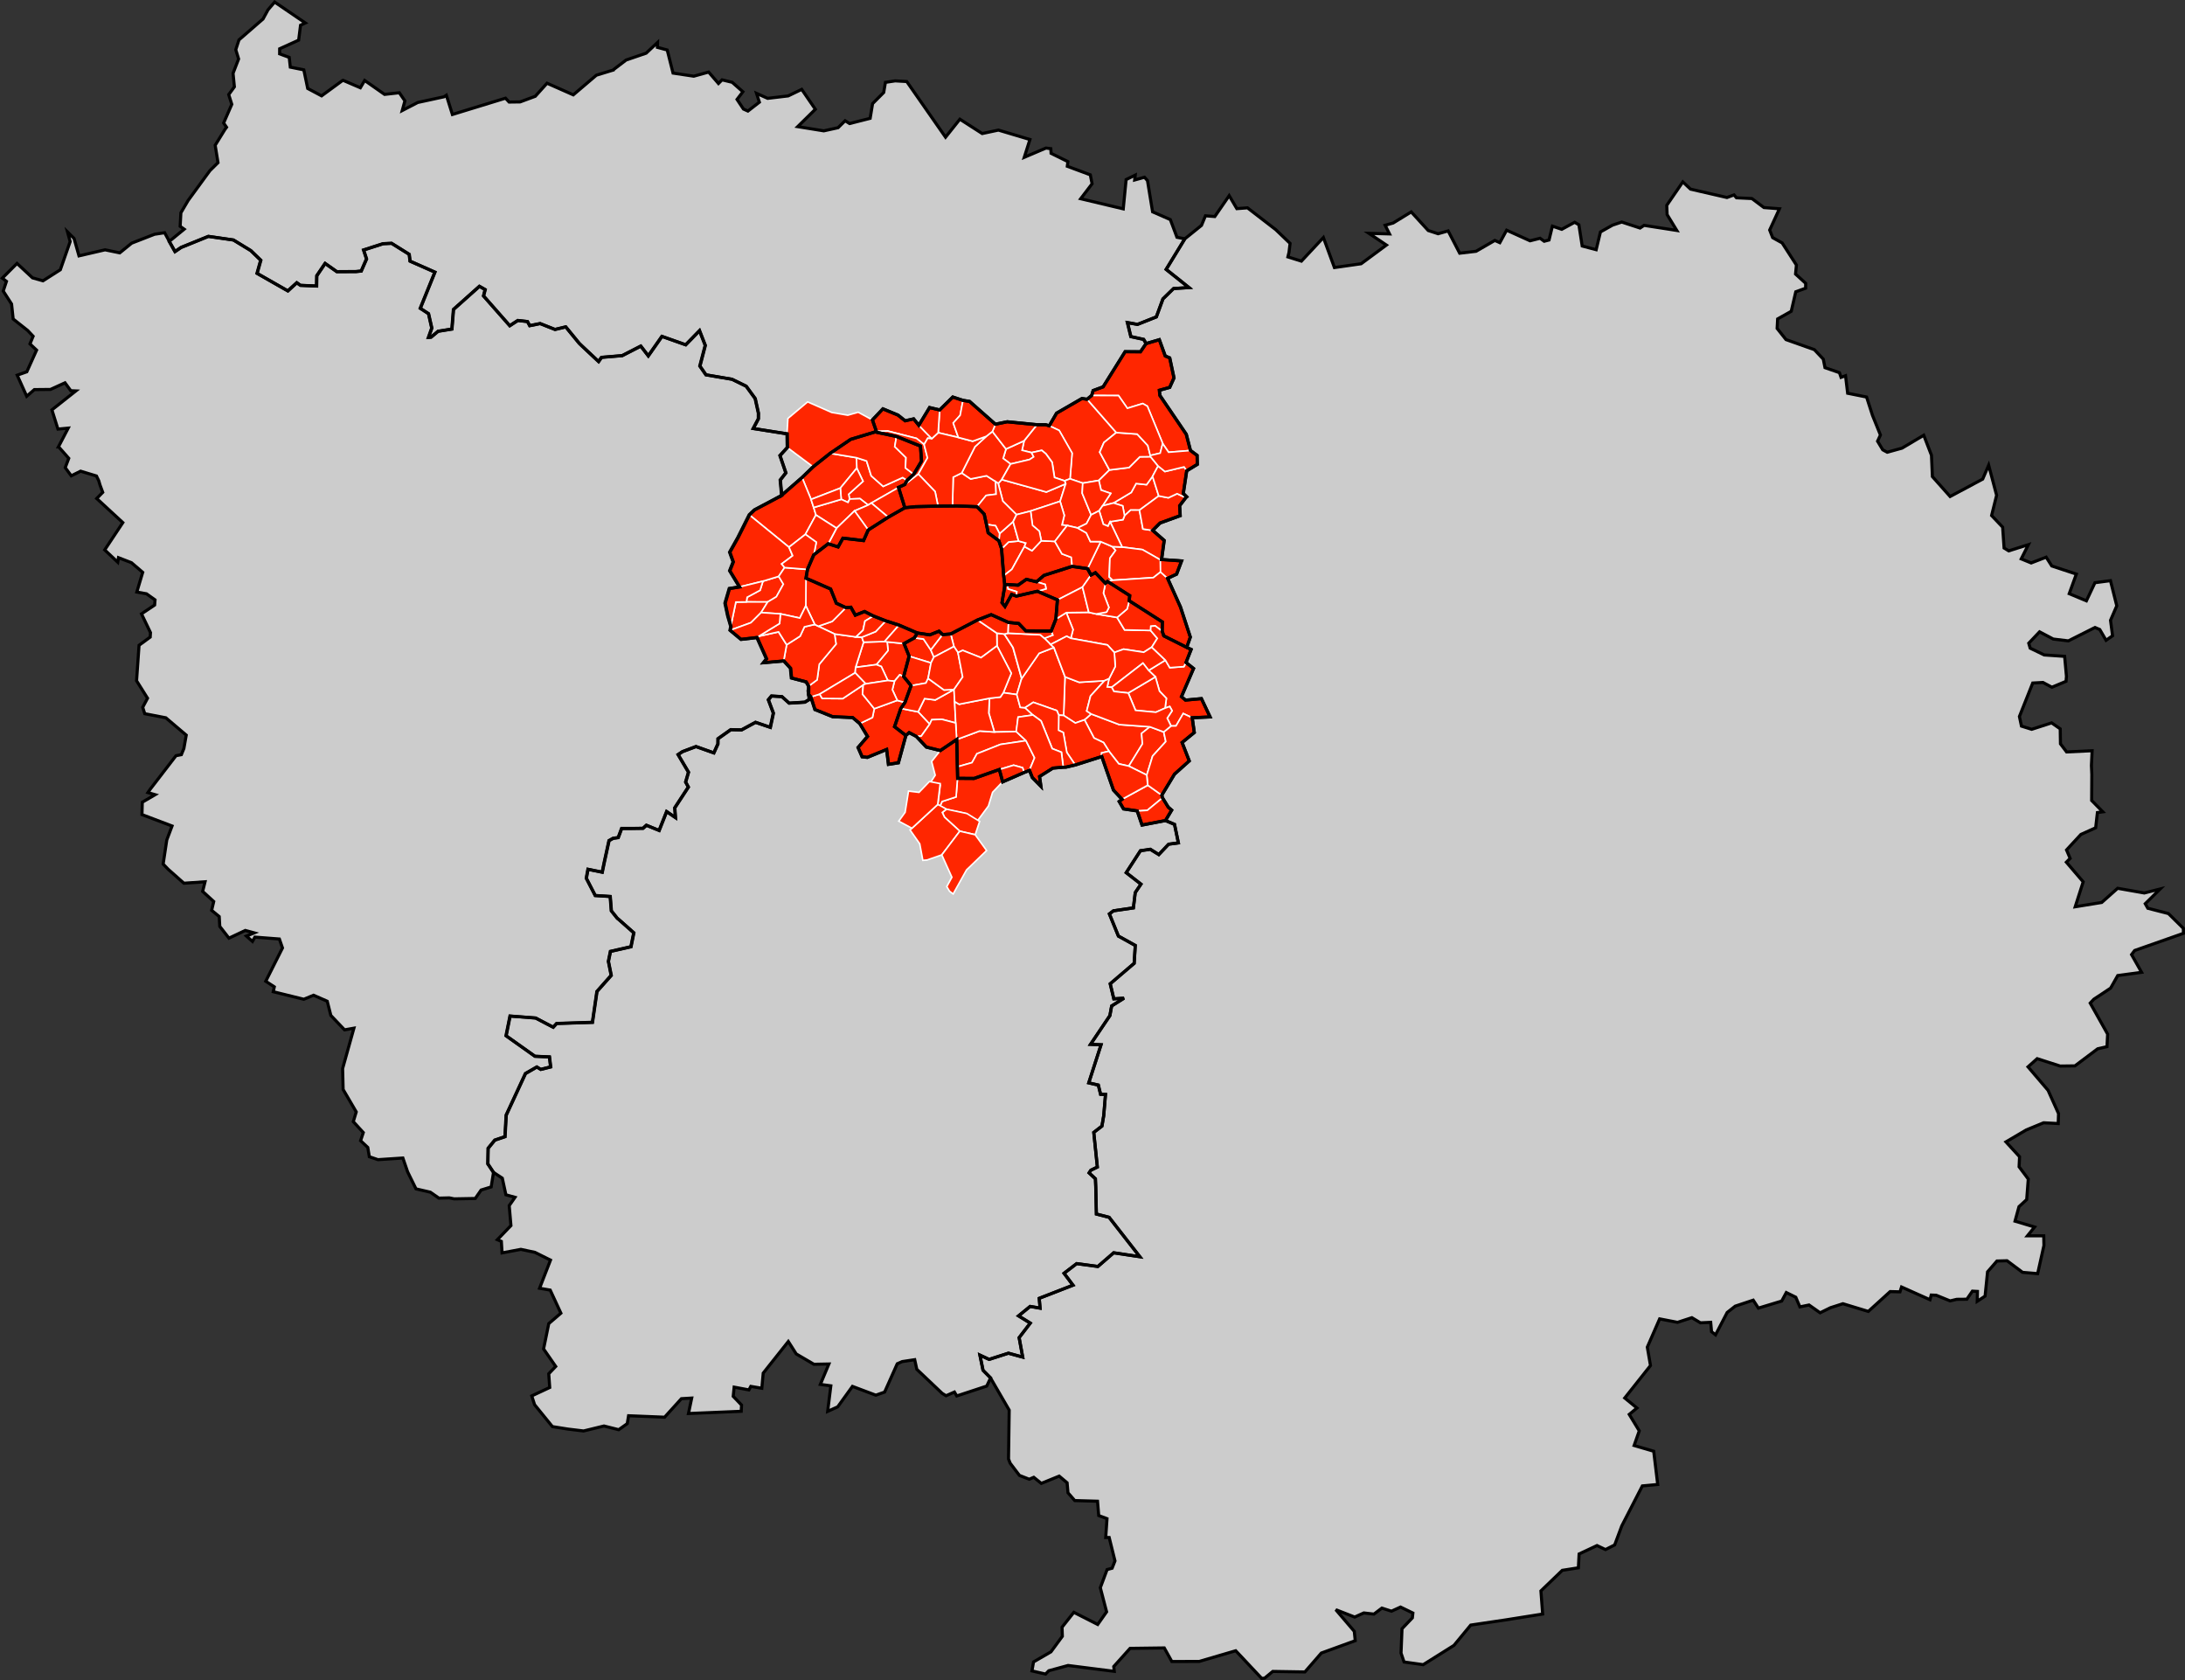 <?xml version="1.0" encoding="utf-8"?>
<!-- Generator: Adobe Illustrator 16.0.0, SVG Export Plug-In . SVG Version: 6.00 Build 0)  -->
<!DOCTYPE svg PUBLIC "-//W3C//DTD SVG 1.1//EN" "http://www.w3.org/Graphics/SVG/1.1/DTD/svg11.dtd">
<svg version="1.1" id="Calque_1" xmlns="http://www.w3.org/2000/svg" xmlns:xlink="http://www.w3.org/1999/xlink" x="0px" y="0px"
	 width="706.7px" height="543.305px" viewBox="0 0 706.7 543.305" enable-background="new 0 0 706.7 543.305" xml:space="preserve">
<rect x="0" y="0" width="706.7" height="543.305" fill="#333333" stroke="none"/>
<g>
	<path id="_x37_5_-_PARIS" fill="#CCCCCC" d="M324.965,189.085l-0.12,1.263l-0.777,4.562l0.971,1.229l2.17-3.9l1.499,0.557
		l6.806-1.57l6.493,2.781l-0.514,6.215l-1.509,3.852l-8.218-0.06l-2.276-2.37l-3.318-0.353l-5.59-2.504l-4.414,1.722l-8.688,4.515
		l-2.592,0.207l-1.167-1.098l-2.997,1.196l-4-0.61l-5.941-2.562l-4.294-1.376l-3.996-1.566l-2.858-1.446l-2.973,1.191l-1.446-2.582
		l-1.609,0.132l-3.093-1.422l-1.839-4.594l-7.973-3.492l0.485-2.857l2.027-4.69l4.673-3.592l3.208,1.023l1.556-2.831l6.676,0.78
		l1.513-3.427l6.464-4.13l5.389-3.064l3.386-0.339l7.315-0.178l4.678-0.041l1.483-0.02l6.427,0.243l2.353,2.409l0.721,3.29
		l0.553,2.754l3.463,2.558l0.874,2.601l0.687,8.712L324.965,189.085z"/>
	<path id="_x37_7_-_SEINE-ET-MARNE" fill="#CCCCCC" d="M498.944,521.993l-12.143,1.924l-9.73,1.441l-1.396,0.211l-5.428,6.568
		l-9.941,6.234l-6.186-0.875l-0.98-2.881l0.318-7.869l3.346-3.512l0.17-1.568l-3.992-1.928l-2.934,1.334l-3.098-1l-2.574,1.941
		l-3.275-0.375l-2.949,1.334l-6.113-2.385l5.979,6.998l0.309,3.029l-10.961,3.994l-5.316,6.113l-10.393-0.168l-2.65,2.184
		l-0.938,0.062l-8.396-8.934l-11.818,3.459l-8.848,0.021l-2.443-4.393l-11.061,0.143l-5.279,5.871l0.164,1.557l-14.941-1.896
		l-6.238,1.703l-1.037,1.076l-4.405-1.02l0.51-2.904l5.639-3.271l3.684-5.021l-0.101-2.938l3.812-4.811l7.723,3.924l2.873-4.082
		l-2.027-7.805l2.191-5.863l1.621-0.443l0.928-2.355l-1.877-7.582h-1.115l0.414-6.088l-2.68-0.998l-0.385-4.639l-7.364-0.211
		l-2.186-2.51l-0.288-3.246l-2.563-2.152l-5.787,2.354l-2.436-1.971l-1.465,0.627l-3.169-1.242l-2.997-3.943l-0.533-1.365
		l0.217-15.805l-6.048-10.418l-2.425-2.445l-1.008-4.912l2.968,1.387l6.259-2.006l4.614,1.268l-1.153-6.289l3.598-4.707l-3.784-2.34
		l3.741-3.055l3.223,0.557l-0.283-3.18l10.932-4.242l-2.9-3.85l4.087-3.131l6.849,0.93l5.119-4.432l8.457,1.273l-9.939-12.746
		l-4.117-1.06l-0.207-8.842l-0.104-2.554l-2.052-1.906l0.572-0.866l2.105-1.022l-1.159-11.207l2.645-2.041l0.572-3.379l0.576-6.855
		l-1.584-0.051l-0.736-2.984l-3.097-0.714l3.972-12.317l-3.391-0.143l6.249-9.281l0.582-3.132l3.984-2.511l-3.289,0.213
		l-1.168-4.872l7.752-6.616l0.355-5.781l-5.457-3.031l-2.914-7.17l1.312-1.004l6.453-0.938l0.602-4.952l1.844-2.734l-4.76-3.707
		l4.592-7.098l3.18-0.468l2.762,1.712l3.176-3.35l3.154-0.432l-1.244-5.983l-2.914-1.234l2.002-3.393l-1.113-0.963l-1.854-3.021
		l-0.23-0.85l4.109-6.8l4.773-4.279l-2.314-5.956l3.947-3.237l-0.678-4.769l5.783-0.267l-2.801-5.917l-5.152,0.473l-1.311-1.112
		l3.914-9.099l-2.436-1.947l1.656-4.224l-1.412-0.663l1.176-3.316l-3.174-9.704l-4.174-9.284l2.906-1.369l1.613-4.271l-6.475-0.459
		l0.85-6.167l-3.713-3.247l2.359-2.38l6.531-2.385l-0.184-3.218l1.992-2.601l0.303-0.271l-1.107-1.1l1.1-7.305l3.434-2.104
		l-0.07-2.896l-2.146-1.604l-1.35-5.213l-8.539-12.576l-0.17-1.671l3.348-0.925l1.385-3.069l-1.385-6.486l-1.443-0.605l-1.916-5.278
		l-4.262,1.256l-0.797-1.359l-4.145-0.905l-1.105-4.529l3.252,0.586l6.096-2.421l2.141-5.825l3.436-3.35l4.98-0.31l-7.373-5.888
		l6.041-9.898l5.346-4.313l1.283-3.105l3.021,0.233l4.652-6.752l2.479,4.205l3.443-0.262l9.135,7.048l4.641,4.444l-0.346,2.887
		l-0.361,1.486l4.365,1.371l7.119-7.631l3.566,9.708l8.641-1.234l8.176-6.039l-5.658-3.797l6.656,0.19l-1.412-2.797l2.588-0.728
		l5.85-3.59l5.496,6.016l3.193,1.042l3.252-0.915l3.73,7.211l5.303-0.622l6.061-3.506l1.623,0.718l2.195-4.032l7.578,3.432
		l3.248-0.821l1.33,0.97l1.564-0.408l1.09-4.486l3.021,1.033l4.18-2.281l1.367,0.816l1.066,6.86l4.523,1.194l1.379-5.744
		l3.914-2.197l2.975-0.999l5.926,1.938l1.297-0.869l10.584,1.647l-3.131-5.125l-0.125-2.987l5.207-7.588l2.486,2.341l11.787,2.707
		l2.275-0.843l0.797,0.934l4.99,0.243l3.904,2.915l5.01,0.389l-3.16,6.87l0.961,2.469l3.078,1.707l4.609,7.151l-0.281,2.92
		l3.279,2.995l-0.02,1.58l-3.189,1.16l-1.461,6.301l-4.406,2.478l-0.164,3.059l2.865,3.614l9.17,3.256l2.896,3.064l0.553,2.764
		l4.672,1.616l0.52,1.516l1.451-0.526l0.682,5.665l6.123,1.225l1.908,5.912l2.572,6.369l-0.926,2.007l1.676,2.783l1.445,0.783
		l4.783-1.318l7.031-4.176l2.498,6.48l0.303,6.895l5.729,6.438l10.537-5.631l1.932-4.488l2.572,9.723l-1.623,6.543l3.574,3.763
		l0.465,6.752l1.504,0.915l6.363-2.007l-2.324,4.598l3.219,1.318l4.85-1.873l1.826,2.863l7.934,2.605l-2.301,6.344l5.553,2.312
		l2.762-5.862l5.023-0.66l2.041,8.138l-2.021,4.678l0.652,5.007l-2.098,1.455l-2.033-3.482l-1.551-0.653l-8.611,4.327l-4.885-0.59
		l-4.422-2.336l-3.502,3.684l0.461,1.599l4.549,2.2l6.594,0.451l0.592,6.477l-0.135,1.595l-4.572,1.911l-2.887-1.544l-3.318,0.183
		l-4.305,10.835l0.664,3.103l3.309,1.033l6.451-2.08l2.779,1.933l0.076,4.843l1.984,2.623l8.252-0.399l-0.223,4.784l0.125,2.879
		l-0.049,8.429l3.604,3.664l-1.748,0.245l-0.562,4.928l-4.777,2.145l-4.646,5.021l1.162,2.721l-1.215,1.234l5.438,6.35l-2.58,8.068
		l8.582-1.395l5.148-4.58l8.621,1.516l5.129-1.295l-4.826,4.768l0.836,1.469l6.656,1.713l4.836,4.779l0.025,1.617l-15.783,5.553
		l-0.998,1.322l3.242,5.73l-7.713,1.049l-2.297,4.061l-5.432,3.596l-1.172,1.248l5.633,10.039l-0.207,4.053l-3.016,0.689
		l-7.354,5.52l-4.764,0.062l-7.449-2.389l-2.965,2.646l6.49,7.6l3.385,7.531l-0.104,3.205l-4.729-0.244l-5.607,2.312l-6.574,3.864
		l4.408,4.803l-0.154,3.244l2.969,3.969l-0.51,6.642l-2.492,2.291l-1.283,4.69l6.33,1.894l-2.312,2.848l5.271,0.006l0.062,3.123
		l-2.031,9.098l-4.875-0.414l-5.02-3.756l-3.271,0.09l-3.039,3.496l-0.797,7.85l-2.537,1.682l0.068-3.195l-1.633-0.088l-1.797,2.607
		l-3.271,0.031l-2.145,0.512l-4.49-1.824l-1.619-0.068l-0.395,1.51l-9.201-4.109l-0.51,1.562l-3.17-0.084l-7.068,6.418l-8.213-2.492
		l-4.012,1.287l-3.361,1.646l-3.588-2.521l-2.953,0.611l-1.334-3.121l-3.07-1.514l-1.475,2.748l-7.545,2.285l-1.666-2.57
		l-5.82,1.934l-2.605,2.045l-3.77,7.236l-1.291-1.02l-0.271-3.029l-3.322,0.156l-2.768-1.658l-4.639,1.512l-5.787-1.121l-3.99,9.141
		l1.027,5.951l-8.328,10.496l3.947,3.24l-2.488,2.066l3.242,5.318l-1.666,4.748l6.34,1.844l1.291,10.75l-4.975,0.467l-6.652,12.93
		l-2.295,6.154l-2.969,1.498l-2.742-1.299l-5.793,2.721l-0.234,4.477l-5.201,0.812l-6.916,6.658L498.944,521.993z"/>
	<path id="_x37_8_-_YVELINES" fill="#CCCCCC" d="M159.617,379.183l-0.754,4.688l-3.247,0.996l-1.902,2.735l-6.82,0.122l-1.565-0.318
		l-3.381,0.084l-2.766-1.925l-4.635-1.069l-2.713-5.515l-1.527-4.467l-8.059,0.538l-2.795-0.956l-0.5-2.999l-2.325-2.18l0.874-2.635
		l-3.237-3.531l0.956-3.144l-4.241-7.249l-0.168-6.763l3.655-13.07l-3.026,0.54l-4.438-4.664l-1.163-4.588l-4.428-1.941l-3.15,1.303
		l-9.884-2.439l0.341-1.576l-2.771-1.805l5.413-10.768l-0.999-2.896l-7.919-0.613l-0.788,1.393l-1.95-1.73l2.531-1.033l-2.906-0.787
		l-5.278,2.5l-2.968-3.81l-0.178-3.17l-2.454-2.03l0.672-2.845l-3.583-3.28l0.778-3.106l-6.844,0.471l-5.081-4.51l-1.628-1.69
		l1.172-7.78l1.709-4.529l-9.73-3.688l0.101-4l4.159-2.433l-2.339-0.685l0.711-1.042l8.371-10.883l1.738-0.341l0.816-2.01
		l0.759-4.308l-6.608-5.607l-6.81-1.318l-0.663-2.065l1.561-2.942l-3.549-5.646l0.807-11.479l3.611-2.642l0.087-1.45l-2.911-6.063
		l4.25-2.853l0.129-1.667l-2.761-1.971l-3.132-0.562l1.907-6.378l-3.645-3.119l-4.188-1.616l-0.24,1.455l-4.217-3.974l5.859-8.828
		l-8.448-7.795l1.95-1.993l-0.893-2.409l-0.385-1.328l-0.759-1.554l-5.119-1.554l-3.021,1.499l-1.945-2.646l1.138-3.009
		l-3.256-3.688h-0.101l3.174-6.078l-3.318,0.31l-1.95-6.217l7.742-6.124l-1.633-0.067l-1.873-2.562l-4.697,2.145l-5.221,0.053
		l-2.468,2.154l-3.074-6.82l3.107-1.093l3.16-7.012l-2.137-2.008l1.018-2.478l-1.743-1.854l-4.707-3.724l-0.519-4.849l-2.699-4.19
		l1.042-3.129L0.75,89.964l4.75-4.759l5.019,4.668l3.386,0.953l5.609-3.575l3.179-9.104l-0.859-3.125l2.118,2.106l1.594,5.631
		l8.429-1.952l4.76,0.977l3.852-3.131l7.396-2.881l3.261-0.497l1.556,2.857l1.839,3.261l1.959-1.333l8.847-3.59l8.102,1.169
		l5.615,3.429l3.222,3.117l-1.191,4.246l9.961,5.679l2.882-2.642l1.186,0.841l5.211,0.223l0.067-3.326l2.694-3.989l3.794,2.67
		l6.239-0.039l1.647-0.163l1.719-3.91l-0.956-2.901l6.306-2.031l2.747-0.127l5.701,3.559l0.269,2.209l8.04,3.552l-4.731,11.699
		l2.666,1.736l1.062,4.656l-1.076,3.021l0.821-0.075l2.295-1.914l4.457-0.718l0.523-6.349l8.386-7.476l1.858,1.064l-0.538,2.051
		l8.491,9.629l2.599-1.693l3.136,0.351l0.715,1.328l3.372-0.68l4.817,1.909l3.468-0.843l4.352,5.312l0.927,0.891l5.35,5.017
		l0.932-1.357l6.709-0.562l5.999-3.083l2.43,3.158l4.423-6.296l7.68,2.721l4.466-4.575l1.859,4.767l-1.739,6.683l1.955,2.838
		l8.434,1.431l4.596,2.248l2.901,3.994l1.047,4.721l-0.015,1.818l-1.662,3.143l10.95,1.727l0.086,4.407l-2.396,2.623l1.906,5.59
		l-1.801,2.312l0.466,4.995l-8.799,4.668l-1.652,1.58l-3.693,7.377l-2.651,4.726l1.128,3.136l-1.128,2.867l3.165,5.232l-3.29,0.512
		l-1.383,4.735l0.875,4.087l1.003,3.439l-0.259,1.239l3.54,2.946l5.172-0.596l3.079,6.885l-1.003,1.258l6.594-0.569l2.176,2.356
		l0.298,3.158l4.745,1.249l0.807,1.395l-0.024,2.666l0.211,1.628l-1.436,0.881l-5.082,0.315l-2.329-2.104l-3.376-0.202l-1.013,1.225
		l1.623,4.313l-0.989,4.596l-4.788-1.628l-4.515,2.449l-3.487-0.072l-4.145,2.93l-0.02,1.684l-1.311,2.901l-5.777-2.051l-4.38,1.647
		l-1.412,0.954l3.376,5.696l-0.937,3.187l0.884,1.614l-4.399,6.726l0.226,3.153l-2.853-1.947l-2.426,6.109l-4.121-1.686l-1.09,0.982
		l-3.631,0.055h-3.285l-1.1,2.954l-1.643,0.229l-1.34,0.751l-1.585,7.245l-0.61,2.966l-4.61-0.94l-0.538,2.907l2.882,5.576
		l4.846,0.31l0.37,4.649l1.926,2.418l0.336,0.252l5,4.427l-0.917,4.51l-6.642,1.51l-0.658,3.23l0.917,4.525l-4.625,5.201
		l-1.455,9.976l-11.58,0.372l-1.114,1.21l-5.682-2.979l-8.27-0.629l-1.282,6.373l9.332,6.631l4.692,0.205l0.389,3.24l-3.208,0.803
		l-1.263-0.783l-3.679,2.121l-6.229,13.449l-0.389,6.969l-3.295,1.111l-2.156,2.643l-0.096,5.04L159.617,379.183z"/>
	<path id="_x39_1_-_ESSONNE" fill="#CCCCCC" d="M320.393,445.62l-1.248,2.652l-9.702,3.193l-0.749-1.262l-2.714,1.195l-1.268-0.787
		l-8.189-7.762l-0.677-3.111l-4.058,0.613l-1.589,0.703l-4.087,9.162l-2.843,0.998l-7.56-2.844l-4.773,6.617l-3.242,1.465
		l1.023-8.264l-3.391-0.461l2.762-6.6l-4.832,0.096l-5.734-3.354l-2.555-4.014l-8.117,10.225l-0.451,4.895l-3.564-0.605
		l-0.605,1.137l-4.784-0.891l-0.297,2.973l2.685,2.809l-0.101,2.029l-17.059,0.719l1.042-4.996l-3.338,0.201l-5.427,5.986
		l-11.656-0.473l-0.418,2.557l-2.767,1.957l-4.764-1.195l-6.599,1.609l-5.082-0.615l-5-0.797l-5.768-7.098l-0.913-2.832l5.812-2.719
		l-0.317-4.443l2.257-2.365l-3.924-5.664l1.676-8.193l3.924-3.369l-3.458-7.465l-3.439-0.602l3.53-9.096l-5.028-2.506l-4.558-0.973
		l-6.08,1.15l-0.226-3.725l-1.292-0.545l4.39-4.568l-0.557-6.447l1.873-2.694l-2.944-0.815l-1.163-5.361l-2.838-1.883l-1.883-2.771
		l0.101-5.04l2.157-2.643l3.294-1.11l0.384-6.969l6.234-13.45l3.679-2.12l1.263,0.782l3.208-0.803l-0.389-3.241l-4.692-0.206
		l-9.346-6.628l1.292-6.375l8.275,0.631l5.682,2.974l1.114-1.207l11.579-0.375l1.455-9.974l4.611-5.204l-0.903-4.523l0.658-3.232
		l6.633-1.51l0.922-4.51l-5.004-4.426l-0.331-0.25l-1.936-2.42l-0.36-4.646l-4.846-0.311l-2.882-5.578l0.538-2.906l4.61,0.938
		l0.61-2.966l1.585-7.242l1.331-0.754l1.643-0.226l1.114-2.956h3.285l3.626-0.053l1.095-0.985l4.121,1.688l2.425-6.109l2.853,1.948
		l-0.23-3.153l4.404-6.729l-0.884-1.611l0.922-3.187l-3.362-5.696l1.412-0.953l4.38-1.65l5.763,2.053l1.326-2.903l0.019-1.681
		l4.145-2.933l3.486,0.075l4.515-2.449l4.784,1.628l0.98-4.599l-1.624-4.313l1.013-1.225l3.386,0.202l2.324,2.105l5.086-0.317
		l1.436-0.879l-0.211-1.628l0.764,0.792l1.33,4.116l5.749,2.315l6.455,0.281l2.295,1.933l2.521,4.167l-3.069,3.576l1.316,3
		l1.686,0.197l6.244-2.562l0.581,4.815l3.223-0.502l2.425-8.851l1.047-0.91l2.31,1.225l3.242,3.446l4.519,1.136l5.317-3.59
		l0.202,8.827l0.091,3.734l5.307,0.039l8.174-2.887l1.091,3.994l6.987-3.05l1.677-0.648l0.913,2.3l2.78,2.824l-0.44-3.153
		l4.321-2.718l3.404-0.296l0.808-0.014l3.063-0.718l8.535-2.711l3.779,10.859l2.768,2.966l-0.914,0.704l1.398,2.401l4.428,0.648
		l1.561,4.572l7.584-1.456l2.916,1.234l1.248,5.981l-3.16,0.433l-3.17,3.351l-2.762-1.713l-3.18,0.469l-4.596,7.097l4.76,3.706
		l-1.846,2.736l-0.596,4.951l-6.449,0.938l-1.314,1.004l2.914,7.171l5.457,3.028l-0.355,5.785l-7.752,6.614l1.166,4.873l3.291-0.212
		l-3.992,2.51l-0.576,3.131l-6.248,9.281l3.392,0.143l-3.973,12.318l3.094,0.713l0.738,2.985l1.586,0.051l-0.576,6.854l-0.576,3.38
		l-2.647,2.04l1.163,11.207l-2.104,1.023l-0.571,0.863l2.05,1.91l0.105,2.553l0.207,8.842l4.115,1.06l9.941,12.745l-8.457-1.271
		l-5.121,4.432l-6.853-0.93l-4.087,3.127l2.9,3.852l-10.927,4.242l0.278,3.178l-3.217-0.555l-3.746,3.055l3.789,2.342l-3.603,4.703
		l1.158,6.291l-4.615-1.268l-6.258,2.006l-2.968-1.387l1.008,4.914L320.393,445.62z"/>
	<path id="_x39_2_-_HAUTS-DE-SEINE" fill="#CCCCCC" d="M292.974,237.856l-2.425,8.852l-3.223,0.502l-0.582-4.815l-6.244,2.562
		l-1.7-0.197l-1.302-2.999l3.069-3.576l-2.521-4.167l-2.295-1.933l-6.455-0.281l-5.749-2.315l-1.331-4.116l-0.764-0.793l0.024-2.665
		l-0.812-1.397l-4.74-1.249l-0.308-3.158l-2.161-2.356l-6.594,0.572l0.989-1.258l-3.074-6.887l-5.177,0.596l-3.525-2.947
		l0.245-1.239l-1.004-3.437l-0.869-4.087l1.393-4.736l3.29-0.511l-3.175-5.232l1.129-2.868l-1.129-3.138l2.646-4.726l3.693-7.377
		l1.662-1.578l8.789-4.668l6.642-5.794l3.583-3.456l5.504-4.368l6.685-4.539l7.829-2.37l6.925,1.465l7.771,3.107l0.355,4.841
		l-2.531,4.277l-2.151,1.988l-0.735,1.328l-2.026,0.929l2.051,6.58l-5.389,3.064l-6.465,4.131l-1.513,3.427l-6.676-0.781
		l-1.556,2.832l-3.208-1.021l-4.673,3.59l-2.017,4.689l-0.495,2.858l7.973,3.492l1.839,4.594l3.093,1.421l1.609-0.132l1.445,2.582
		l2.987-1.191l2.853,1.446l3.991,1.565l4.293,1.376l5.941,2.562l-0.951,1.565l-3.347,1.849l1.633,4.085l-1.758,6.587l2.387,2.949
		l-1.969,5.437l-1.34,1.917l-2.031,5.912L292.974,237.856z"/>
	<path id="_x39_3_-_SEINE-SAINT-DENIS" fill="#CCCCCC" d="M383.833,209.372l-7.426-3.725l-0.529-1.534l0.055-2.976l-10.711-6.846
		l0.168-1.671l-7.193-4.574l-0.662,0.591l-3.258-3.427l-1.412,0.751l-1.128-2.051l-4.972-0.728l-9.11,2.901l-2.411,2.075
		l-3.294-0.795l-2.704,1.902l-3.415-0.226l-0.879,0.045l-0.341-2.884l-0.683-8.709l-0.869-2.601l-3.458-2.558l-0.566-2.754
		l-0.72-3.29l-2.354-2.411l-6.412-0.24l-1.498,0.02l-4.673,0.041l-7.314,0.175l-3.386,0.341l-2.051-6.582l2.027-0.93l0.734-1.328
		l2.152-1.986l2.536-4.279l-0.36-4.839l-7.771-3.107l-6.925-1.467l0.432-0.207l-1.273-3.688l3.391-3.58l4.86,2.007l2.339,1.854
		l2.752-0.615l1.662,2.075l3.477-5.739l3.266,0.773l4.246-4.176l3.275,1.073l2.161,0.353l8.342,7.363l3.837-0.788l9.596,0.943
		l2.829,0.01l1.157,0.351l2.372-4.082l8.213-4.745l1.638,0.25l1.508-1.244l0.463-1.578l3.231-1.196l7.107-11.37l4.98,0.029
		l1.795-2.651l4.262-1.253l1.916,5.278l1.445,0.605l1.383,6.486l-1.383,3.069l-3.348,0.924l0.168,1.671l8.543,12.576l1.346,5.214
		l2.152,1.597l0.076,2.898l-3.436,2.104l-1.104,7.305l1.115,1.1l-0.312,0.271l-1.982,2.601l0.182,3.218l-6.531,2.384l-2.367,2.38
		l3.719,3.247l-0.855,6.167l6.482,0.456l-1.613,4.274l-2.904,1.369l4.162,9.284l3.186,9.704L383.833,209.372z"/>
	<path id="_x39_4_-_VAL-DE-MARNE" fill="#CCCCCC" d="M376.934,265.391l-7.582,1.455l-1.557-4.572l-4.428-0.648l-1.402-2.401
		l0.916-0.704l-2.766-2.965l-3.779-10.859l-8.535,2.711l-3.063,0.718l-0.808,0.015l-3.404,0.295l-4.317,2.718l0.438,3.153
		l-2.78-2.824l-0.913-2.301l-1.671,0.648l-6.998,3.05l-1.085-3.993l-8.174,2.886l-5.312-0.039L309.625,248l-0.202-8.828l-5.317,3.59
		l-4.519-1.136l-3.242-3.446l-2.311-1.225l-1.047,0.91l-3.65-2.833l2.032-5.912l1.34-1.917l1.969-5.437l-2.387-2.949l1.758-6.587
		l-1.633-4.085l3.347-1.849l0.951-1.566l4.01,0.61l2.987-1.196l1.167,1.098l2.608-0.207l8.673-4.514l4.419-1.722l5.59,2.505
		l3.314,0.353l2.275,2.37l8.218,0.06l1.521-3.852l0.505-6.215l-6.488-2.78l-6.811,1.57l-1.499-0.557l-2.17,3.9l-0.956-1.229
		l0.764-4.562l0.12-1.264l0.879-0.045l3.415,0.226l2.704-1.902l3.294,0.795l2.411-2.075l9.115-2.901l4.979,0.728l1.114,2.051
		l1.412-0.751l3.258,3.427l0.662-0.588l7.193,4.572l-0.168,1.671l10.725,6.846l-0.062,2.975l0.523,1.535l7.426,3.725l1.412,0.663
		l-1.656,4.224l2.436,1.947l-3.91,9.099l1.307,1.112l5.152-0.474l2.801,5.917l-5.777,0.267l0.674,4.77l-3.949,3.237l2.316,5.956
		l-4.775,4.279l-4.105,6.801l0.227,0.85l1.854,3.021l1.113,0.963L376.934,265.391z"/>
	<path id="_x39_5_-_VAL-D_x27_OISE" fill="#CCCCCC" d="M252.78,160.23l-0.466-4.998l1.815-2.312l-1.907-5.59l2.382-2.622
		l-0.077-4.407l-10.945-1.727l1.662-3.141l0.014-1.82l-1.047-4.721l-2.915-3.994l-4.587-2.248l-8.429-1.431l-1.969-2.838
		l1.753-6.683l-1.859-4.764l-4.466,4.572l-7.694-2.718l-4.409,6.294l-2.43-3.158l-5.999,3.083l-6.709,0.562l-0.946,1.357
		l-5.35-5.017l-0.917-0.888l-4.352-5.312l-3.467,0.84l-4.817-1.909l-3.367,0.68l-0.72-1.328l-3.122-0.348l-2.612,1.69l-8.477-9.629
		l0.524-2.051l-1.859-1.062l-8.386,7.476l-0.509,6.349l-4.462,0.718l-2.291,1.912l-0.821,0.075l1.066-3.019l-1.052-4.659
		l-2.666-1.736l4.73-11.7l-8.04-3.551l-0.274-2.207l-5.696-3.561l-2.762,0.127l-6.296,2.032l0.951,2.901l-1.71,3.912l-1.647,0.161
		l-6.253,0.041l-3.785-2.67l-2.694,3.986l-0.082,3.326l-5.196-0.221l-1.196-0.843l-2.881,2.642l-9.964-5.68l1.191-4.246
		l-3.218-3.117l-5.614-3.426l-8.097-1.172l-8.856,3.59l-1.945,1.333l-1.839-3.261l4.851-3.972l-1.306-0.922l0.235-4.375l2.319-3.955
		l7.055-9.663l2.632-2.601l-0.913-5.624l3.155-5.112l0.523-0.704l-0.941-1.388l2.637-6.035l-0.999-3.146l1.834-2.509l-0.427-4.375
		l1.796-4.645l-0.917-2.985l1.033-3.182l7.785-6.762l1.604-2.956l2.152-2.515l9.927,6.763L97.201,8.17L96.591,13l-6.143,2.788
		l-0.009,1.647l3.107,1.136l0.346,3.153l4.371,0.886l1.253,6.013l4.496,2.392l6.772-4.958l0.178-0.062l5.59,2.404l1.393-2.361
		l6.44,4.505l4.769-0.535l1.801,2.634l-0.86,3.119l5.019-2.604l8.51-1.844l0.744-0.497l1.95,6.22l17.184-5.266l1.158,1.253
		l3.559-0.048l4.908-1.82l3.799-4.224l8.496,3.758l7.473-6.359l5.509-1.679l0.043-0.132l4.053-3.088l6.488-2.219l3.679-3.453
		l-0.048,1.575l3.18,0.85l1.882,7.471l6.705,1.003l4.808-1.337l3.179,3.698l1.163-1.177l3.271,0.788l3.463,3.06l-1.892,2.478
		l2.07,3.112l1.455,0.655l3.703-2.876l-0.922-2.848l3.597,1.611l6.637-0.79l4.38-2.111l4.409,6.433L258,40.969l8.438,1.362
		l4.62-1.018l2.281-2.248l1.446,0.905l6.652-1.689l0.783-4.752l3.597-3.609l0.557-3.271l3.15-0.483l3.746,0.214l12.55,18.003
		l4.639-5.819l7.214,4.635l5.245-1.117l10.196,3.047l-0.668,2.092l-1.167,3.665l7.03-2.992l1.557,0.202l0.087,1.501l5.437,2.685
		l-0.191,1.506l7.443,2.769l0.572,2.891l-3.688,4.829l13.77,3.28l0.928-9.471l2.947-1.436l-0.178,1.563l3.176-0.875l0.965,1.085
		l1.652,10.093l5.738,2.512l2.146,5.725l2.518,0.488l-6.053,9.898l7.373,5.888l-4.967,0.31l-3.443,3.35l-2.133,5.826l-6.094,2.421
		l-3.256-0.586l1.104,4.531l4.148,0.905l0.797,1.356l-1.795,2.651l-4.98-0.031l-7.107,11.371l-3.237,1.196l-0.456,1.578
		l-1.514,1.244l-1.638-0.25l-8.218,4.745l-2.362,4.083l-1.162-0.349l-2.839-0.009l-9.587-0.944l-3.832,0.785l-8.343-7.362
		l-2.166-0.354l-3.274-1.073l-4.241,4.176l-3.266-0.771l-3.477,5.739l-1.662-2.077l-2.767,0.615l-2.324-1.854l-4.87-2.005
		l-3.381,3.58l1.272,3.688l-0.432,0.207l-7.833,2.37l-6.68,4.539l-5.504,4.368l-3.592,3.458L252.78,160.23z"/>
</g>
<path id="_x37_7108_CHELLES" fill="#CCCCCC" d="M395.002,177.001l-3.443,2.629l-0.172,2.97l-3.031-0.999l-1.936-0.812l-4.24,0.642
	l-6.484-0.459l0.852-6.167l-3.713-3.247l2.367-2.38l6.531-2.385l-0.182-3.218l1.992-2.601l0.303-0.271l6.732,1.638l4.75,4.909
	l1.014,1.28l-2.357,4.125l-0.135,3.196L395.002,177.001z"/>
<path id="_x39_1657_VIGNEUX-SUR-SEINE" fill="#CCCCCC" d="M337.816,270.025l-2.963,1.597l-6.254-7.677l-3.231,0.286l-5.672-3.571
	l1.354-4.421l3.208-3.364l6.983-3.05l1.681-0.648l0.917,2.301l-2.603,4.166L337.816,270.025z"/>
<g>
	<g>
		<path id="_x39_2002_ANTONY" fill="#FF2600" stroke="#FFFFFF" stroke-width="0.5" d="M287.326,247.21l-0.582-4.815l-6.244,2.562
			l-1.686-0.197l-1.316-2.999l3.069-3.576l-2.521-4.167l4.126-1.991l0.59-2.833l7.425-2.699l2.507,0.704l-1.34,1.917l-2.032,5.912
			l3.65,2.833l-2.425,8.852L287.326,247.21z"/>
		<path id="_x39_2004_ASNIERES-SUR-SEINE" fill="#FF2600" stroke="#FFFFFF" stroke-width="0.5" d="M280.78,163.333l-2.637-2.065
			l-3.343,0.118l-0.317-1.544l4.649-4.2l-2.022-4.233l-0.091-3.388l3.261,1.061l1.499,4.806l3.861,3.412l6.311-2.857l1.455,0.938
			l-0.735,1.335l-2.027,0.929l-8.822,5.036L280.78,163.333z"/>
		<path id="_x39_2007_BAGNEUX" fill="#FF2600" stroke="#FFFFFF" stroke-width="0.5" d="M289.285,220.307l-2.151-0.235l-2.108-4.524
			l-1.599-0.61l3.78-4.575l-0.284-2.778l5.48,0.557l1.633,4.085l-1.758,6.587l-1.292-0.577L289.285,220.307z"/>
		<path id="_x39_2014_BOURG-LA-REINE" fill="#FF2600" stroke="#FFFFFF" stroke-width="0.5" d="M292.71,227.199l-2.507-0.704
			l-1.584-3.443l0.682-2.745l1.715-2.07l1.292,0.577l2.387,2.949L292.71,227.199z"/>
		<path id="_x39_2019_CHATENAY-MALABRY" fill="#FF2600" stroke="#FFFFFF" stroke-width="0.5" d="M278.062,234.019l-2.296-1.933
			l-6.455-0.281l-5.749-2.315l-1.33-4.116l2.881-0.886l0.812,1.393l6.638,0.053l6.647-4.45l-0.25,3.004l3.818,4.707l-0.591,2.833
			L278.062,234.019z"/>
		<path id="_x39_2020_CHATILLON" fill="#FF2600" stroke="#FFFFFF" stroke-width="0.5" d="M276.736,215.832l2.584-8.153l6.772-0.211
			l0.845,0.118l0.297,2.778l-3.794,4.575L276.736,215.832z"/>
		<path id="_x39_2023_CLAMART" fill="#FF2600" stroke="#FFFFFF" stroke-width="0.5" d="M262.232,225.375l-0.764-0.793l0.024-2.665
			l2.79-2.08l0.692-5.029l5.427-6.529l-0.476-3.256l6.925,0.963l1.878,0.069l0.581,1.619l-2.583,8.153l-0.14,1.748l-11.469,6.904
			L262.232,225.375z"/>
		<path id="_x39_2024_CLICHY" fill="#FF2600" stroke="#FFFFFF" stroke-width="0.5" d="M287.307,167.283l-5.484-4.608l8.822-5.038
			l2.051,6.583L287.307,167.283z"/>
		<path id="_x39_2025_COLOMBES" fill="#FF2600" stroke="#FFFFFF" stroke-width="0.5" d="M262.318,161.513l-2.911-7.077l3.583-3.456
			l5.504-4.368l8.51,1.407l0.091,3.388l-5.317,6.453L262.318,161.513z"/>
		<path id="_x39_2032_FONTENAY-AUX-ROSES" fill="#FF2600" stroke="#FFFFFF" stroke-width="0.5" d="M280.011,221.153l-3.415-3.573
			l0.139-1.748l6.705-0.894l1.6,0.61l2.108,4.524L280.011,221.153z"/>
		<path id="_x39_2036_GENNEVILLIERS" fill="#FF2600" stroke="#FFFFFF" stroke-width="0.5" d="M293.406,155.379l-1.455-0.938
			l-6.311,2.857l-3.861-3.412l-1.499-4.806l-3.261-1.061l-8.511-1.407l6.686-4.539l7.828-2.37l6.926,1.465l-0.557,3.28l3.631,3.549
			l-0.183,3.326l2.718,2.065L293.406,155.379z"/>
		<path id="_x39_2040_ISSY-LES-MOULINEAUX" fill="#FF2600" stroke="#FFFFFF" stroke-width="0.5" d="M276.861,205.991l-6.925-0.963
			l-5.269-2.502l4.505-1.57l4.423-4.44l1.609-0.132l1.445,2.582l2.982-1.191l2.848,1.446l-2.718,1.624l-0.629,2.97L276.861,205.991z
			"/>
		<path id="_x39_2046_MALAKOFF" fill="#FF2600" stroke="#FFFFFF" stroke-width="0.5" d="M279.32,207.684l-0.581-1.619l4.476-1.803
			l3.266-3.473l4.294,1.376l-4.683,5.307L279.32,207.684z"/>
		<path id="_x39_2048_MEUDON" fill="#FF2600" stroke="#FFFFFF" stroke-width="0.5" d="M261.492,221.921l-0.812-1.398l-4.74-1.249
			l-0.308-3.158l-2.161-2.356l0.956-5.242l4.356-2.778l1.398-3.021l3.328-0.766l1.158,0.582l5.259,2.502l0.485,3.256l-5.432,6.532
			l-0.692,5.026L261.492,221.921z"/>
		<path id="_x39_2049_MONTROUGE" fill="#FF2600" stroke="#FFFFFF" stroke-width="0.5" d="M292.417,208.142l-5.48-0.557l-0.845-0.118
			l4.683-5.307l5.941,2.562l-0.951,1.563L292.417,208.142z"/>
		<path id="_x39_2050_NANTERRE" fill="#FF2600" stroke="#FFFFFF" stroke-width="0.5" d="M255.177,176.951l-12.848-10.475l1.657-1.58
			l8.794-4.666l6.642-5.794l2.91,7.077l0.845,2.613l0.726,2.413l-3.405,6.265L255.177,176.951z"/>
		<path id="_x39_2075_VANVES" fill="#FF2600" stroke="#FFFFFF" stroke-width="0.5" d="M278.739,206.06l-1.878-0.069l2.286-2.178
			l0.629-2.97l2.718-1.624l3.996,1.566l-3.266,3.472L278.739,206.06z"/>
		<path id="_x39_2078_VILLENEUVE-LA-GARENNE" fill="#FF2600" stroke="#FFFFFF" stroke-width="0.5" d="M295.558,153.394l-2.718-2.065
			l0.183-3.326l-3.631-3.549l0.557-3.28l7.771,3.107l0.355,4.838L295.558,153.394z"/>
		<path id="_x39_3001_AUBERVILLIERS" fill="#FF2600" stroke="#FFFFFF" stroke-width="0.5" d="M315.969,163.88l-6.417-0.243
			l-1.494,0.02l0.24-9.358l2.747-1.352l2.891,1.943l5.149-1.023l2.939,1.878l0.163,4.077l-3.203,0.404L315.969,163.88z"/>
		<path id="_x39_3005_AULNAY-SOUS-BOIS" fill="#FF2600" stroke="#FFFFFF" stroke-width="0.5" d="M350.193,156.251l-4.131-1.407
			l0.673-8.302l-4.188-7.336l-3.16-1.491l2.372-4.083l8.213-4.745l1.639,0.25l9.414,10.75l-3.996,3.223l-1.352,3.112l3.143,5.754
			l-3.436,3.397L350.193,156.251z"/>
		<path id="_x39_3006_BAGNOLET" fill="#FF2600" stroke="#FFFFFF" stroke-width="0.5" d="M324.624,186.196l-0.682-8.71l2.275-2.211
			l3.224-0.3l2.319,0.629l-0.433,1.169l-4.053,7.339L324.624,186.196z"/>
		<path id="_x39_3007_LE_LBLANC-MESNIL" fill="#FF2600" stroke="#FFFFFF" stroke-width="0.5" d="M344.349,155.5l-3.271-1.093
			l-0.77-4.913l-2.021-2.754l-1.34-1.1l-3.299,0.737l-3.079-0.759l0.668-3.064l4.191-5.204l2.839,0.012l1.147,0.348l3.165,1.489
			l4.184,7.338l-0.673,8.302L344.349,155.5z"/>
		<path id="_x39_3008_BOBIGNY" fill="#FF2600" stroke="#FFFFFF" stroke-width="0.5" d="M328.773,166.436l-4.414-4.371l-1.493-5.725
			l1.146-1.244l14.418,4.022l6.248-2.642l-1.791,5.65l-9.553,3.153L328.773,166.436z"/>
		<path id="_x39_3010_BONDY" fill="#FF2600" stroke="#FFFFFF" stroke-width="0.5" d="M348.541,170.734l-3.4-0.79l-1.65-0.183
			l0.749-3.098l-1.364-4.536l1.792-5.65l-0.317-0.978l1.729-0.65l4.131,1.407l-0.183,3.246l2.896,7.012l-1.479,2.814
			L348.541,170.734z"/>
		<path id="_x39_3013_LE_LBOURGET" fill="#FF2600" stroke="#FFFFFF" stroke-width="0.5" d="M326.872,150.058l-2.411-1.808
			l0.927-3.04l5.841-2.651l-0.668,3.064l3.079,0.759l0.701,1.361l-1.315,0.865L326.872,150.058z"/>
		<path id="_x39_3014_CLICHY-SOUS-BOIS" fill="#FF2600" stroke="#FFFFFF" stroke-width="0.5" d="M363.704,166.757l-0.6-3.153
			l-2.965-0.938l5.748-3.42l1.562-2.872l3.387,0.365l1.936-2.685l2.002,6.332l-6.248,4.599l-2.844-0.019L363.704,166.757z"/>
		<path id="_x39_3027_LA_LCOURNEUVE" fill="#FF2600" stroke="#FFFFFF" stroke-width="0.5" d="M322.866,156.34l-0.841-0.591
			l-2.939-1.878l-5.148,1.023l-2.892-1.943l4.284-8.484l3.665-3.369l1.979-1.568l4.399,5.679l-0.927,3.04l2.411,1.808L324,155.091
			L322.866,156.34z"/>
		<path id="_x39_3029_DRANCY" fill="#FF2600" stroke="#FFFFFF" stroke-width="0.5" d="M344.666,156.477l-6.249,2.642L324,155.096
			l2.857-5.031l6.146-1.453l1.316-0.865l-0.701-1.362l3.3-0.737l1.34,1.1l2.013,2.754l0.777,4.913l3.271,1.093L344.666,156.477z"/>
		<path id="_x39_3030_DUGNY" fill="#FF2600" stroke="#FFFFFF" stroke-width="0.5" d="M325.373,145.21l-4.399-5.679l0.98-2.337
			l3.837-0.787l9.596,0.943l-4.192,5.204L325.373,145.21z"/>
		<path id="_x39_3031_EPINAY-SUR-SEINE" fill="#FF2600" stroke="#FFFFFF" stroke-width="0.5" d="M298.876,143.754l-2.445-1.967
			l-9.322-2.387l-3.645,0.105l-1.273-3.688l3.396-3.58l4.855,2.005l2.339,1.854l2.752-0.615l1.662,2.075l4.193,4.298l-1.316-0.142
			L298.876,143.754z"/>
		<path id="_x39_3032_GAGNY" fill="#FF2600" stroke="#FFFFFF" stroke-width="0.5" d="M375.313,181.082l-5.822-3.329l-6.545-0.826
			l-3.9-8.198l4.17-0.675l0.504-1.297l1.979-1.801l2.844,0.019l1.115,6.095l3.178,0.485l3.713,3.247l-0.85,6.167L375.313,181.082z"
			/>
		<path id="_x39_3039_L_x27_ILE-SAINT-DENIS" fill="#FF2600" stroke="#FFFFFF" stroke-width="0.5" d="M292.671,156.71l0.735-1.335
			l2.151-1.986l2.526-4.279l-0.351-4.839l-7.771-3.107l-6.926-1.465l0.432-0.209l3.646-0.103l9.322,2.387l2.45,1.967l1.1,4.313
			l-2.949,5.242L292.671,156.71z"/>
		<path id="_x39_3045_LES_LLILAS" fill="#FF2600" stroke="#FFFFFF" stroke-width="0.5" d="M323.942,177.491l-0.88-2.601l0.207-2.312
			l4.399-3.864l1.767,6.265l-3.218,0.3L323.942,177.491z"/>
		<path id="_x39_3046_LIVRY-GARGAN" fill="#FF2600" stroke="#FFFFFF" stroke-width="0.5" d="M356.61,163.573l2.633-4.013
			l-3.123-1.061l-0.721-3.107l3.436-3.398l6.338-0.788l3.479-3.477l3.459-0.046l2.459,3.021l-1.797,3.355l-1.936,2.685l-3.387-0.365
			l-1.562,2.872l-5.748,3.419L356.61,163.573z"/>
		<path id="_x39_3047_MONTFERMEIL" fill="#FF2600" stroke="#FFFFFF" stroke-width="0.5" d="M372.833,171.56l-3.178-0.485
			l-1.115-6.095l6.248-4.599l3.107,0.605l2.834-1.328l2.828,1.313l-1.992,2.601l0.182,3.218l-6.531,2.385L372.833,171.56z"/>
		<path id="_x39_3048_MONTREUIL" fill="#FF2600" stroke="#FFFFFF" stroke-width="0.5" d="M335.257,188.153l-3.294-0.795
			l-2.704,1.902l-3.415-0.226l-0.879,0.043l-0.341-2.881l2.651-2.08l4.053-7.339l2.439,1.313l3.001-3.21l4.399,0.207l2.301,4.032
			l3.002,1.116l0.303,2.937l-9.11,2.901L335.257,188.153z"/>
		<path id="_x39_3049_NEUILLY-PLAISANCE" fill="#FF2600" stroke="#FFFFFF" stroke-width="0.5" d="M357.532,188.631l-3.256-3.427
			l-1.413,0.751l-1.128-2.051l4.265-8.743l3.793,1.621l1.016,1.21l-1.842,2.557l-0.211,6.03l1.158,1.078l-1.734,0.392
			L357.532,188.631z"/>
		<path id="_x39_3050_NEUILLY-SUR-MARNE" fill="#FF2600" stroke="#FFFFFF" stroke-width="0.5" d="M359.928,187.654l-1.156-1.078
			l0.211-6.03l1.84-2.558l-1.014-1.21l3.15,0.14l6.545,0.826l5.836,3.328l0.033,3.885l-2.334,1.844L359.928,187.654z"/>
		<path id="_x39_3051_NOISY-LE-GRAND" fill="#FF2600" stroke="#FFFFFF" stroke-width="0.5" d="M383.833,209.372l-7.426-3.725
			l-0.529-1.534l0.055-2.976l-10.711-6.846l0.168-1.671l-7.193-4.574l1.732-0.392l13.098-0.843l2.334-1.844l2.314,2.106l4.164,9.284
			l3.186,9.704L383.833,209.372z"/>
		<path id="_x39_3053_NOISY-LE-SEC" fill="#FF2600" stroke="#FFFFFF" stroke-width="0.5" d="M341.169,175.087l-4.399-0.207
			l-0.634-3.093l-2.219-1.875l-0.62-4.637l9.562-3.153l1.363,4.534l-0.749,3.1l1.652,0.183L341.169,175.087z"/>
		<path id="_x39_3055_PANTIN" fill="#FF2600" stroke="#FFFFFF" stroke-width="0.5" d="M323.279,172.578l-1.297-2.55l-2.939-0.449
			l-0.72-3.29l-2.354-2.409l2.987-3.655l3.218-0.404l-0.163-4.077l0.84,0.591l1.494,5.725l4.414,4.371l-1.104,2.279L323.279,172.578
			z"/>
		<path id="_x39_3057_LES_LPAVILLONS-SOUS-BOIS" fill="#FF2600" stroke="#FFFFFF" stroke-width="0.5" d="M352.907,166.51
			l-2.896-7.012l0.184-3.247l5.207-0.867l0.721,3.11l3.121,1.062l-2.633,4.013l-1.096,1.589L352.907,166.51z"/>
		<path id="_x39_3059_PIERREFITTE-SUR-SEINE" fill="#FF2600" stroke="#FFFFFF" stroke-width="0.5" d="M309.956,141.468l-6.493-1.529
			l0.48-7.353l4.247-4.176l3.274,1.074l-0.917,4.834l-2.232,2.488L309.956,141.468z"/>
		<path id="_x39_3061_LE_LPRE-SAINT-GERVAIS" fill="#FF2600" stroke="#FFFFFF" stroke-width="0.5" d="M323.077,174.891l-3.448-2.558
			l-0.566-2.754l2.939,0.449l1.311,2.55L323.077,174.891z"/>
		<path id="_x39_3063_ROMAINVILLE" fill="#FF2600" stroke="#FFFFFF" stroke-width="0.5" d="M336.784,174.886l-3.001,3.21
			l-2.44-1.313l0.433-1.169l-2.32-0.629l-1.772-6.265l1.104-2.279l4.548-1.16l0.624,4.637l2.205,1.875L336.784,174.886z"/>
		<path id="_x39_3064_ROSNY-SOUS-BOIS" fill="#FF2600" stroke="#FFFFFF" stroke-width="0.5" d="M351.75,183.905l-4.972-0.729
			l-0.303-2.937l-3.002-1.117l-2.301-4.032l3.972-5.139l3.4,0.79l2.819,1.594l1.319,2.807l3.334,0.021L351.75,183.905z"/>
		<path id="_x39_3066_SAINT-DENIS" fill="#FF2600" stroke="#FFFFFF" stroke-width="0.5" d="M303.396,163.703l-0.956-4.73
			l-5.413-5.658l2.949-5.242l-1.1-4.313l1.186-2.041l1.316,0.144l2.084-1.918l6.503,1.529l4.625,1.225l4.409-1.589l-3.669,3.369
			l-4.284,8.484l-2.742,1.352l-0.245,9.36L303.396,163.703z"/>
		<path id="_x39_3070_SAINT-OUEN" fill="#FF2600" stroke="#FFFFFF" stroke-width="0.5" d="M292.695,164.219l-2.051-6.583
			l2.027-0.922l4.356-3.391l5.413,5.658l0.956,4.731l-7.31,0.178L292.695,164.219z"/>
		<path id="_x39_3071_SEVRAN" fill="#FF2600" stroke="#FFFFFF" stroke-width="0.5" d="M358.834,151.986l-3.143-5.753l1.35-3.112
			l3.996-3.22l6.748,0.485l3.443,3.698l0.816,3.228l0.062,0.375l-3.459,0.043l-3.479,3.477L358.834,151.986z"/>
		<path id="_x39_3072_STAINS" fill="#FF2600" stroke="#FFFFFF" stroke-width="0.5" d="M319,141.099l-4.409,1.59l-4.635-1.225
			l-1.647-4.664l2.238-2.488l0.917-4.834l2.161,0.353l8.342,7.362l-0.979,2.337L319,141.099z"/>
		<path id="_x39_3073_TREMBLAY-EN-FRANCE" fill="#FF2600" stroke="#FFFFFF" stroke-width="0.5" d="M385.057,145.697l-7.084,0.562
			l-1.922-2.805l-4.967-12.074l-1.508-0.869l-4.965,1.529l-2.867-4.106l-8.626-0.036l0.456-1.578l3.237-1.196l7.107-11.371
			l4.98,0.029l1.797-2.648l4.26-1.256l1.916,5.278l1.445,0.604l1.383,6.486l-1.383,3.069l-3.348,0.925l0.168,1.671l8.539,12.576
			L385.057,145.697z"/>
		<path id="_x39_3078_VILLEPINTE" fill="#FF2600" stroke="#FFFFFF" stroke-width="0.5" d="M372.045,147.306l-0.814-3.228
			l-3.432-3.698l-6.746-0.488l-9.415-10.751l1.51-1.244l8.625,0.036l2.865,4.106l4.98-1.529l1.494,0.869l4.967,12.074l-0.793,3.088
			L372.045,147.306z"/>
		<path id="_x39_3079_VILLETANEUSE" fill="#FF2600" stroke="#FFFFFF" stroke-width="0.5" d="M301.359,141.855l-4.188-4.298
			l3.477-5.739l3.266,0.773l-0.48,7.353L301.359,141.855z"/>
		<path id="_x39_4002_ALFORTVILLE" fill="#FF2600" stroke="#FFFFFF" stroke-width="0.5" d="M328.879,224.616l-4.37-0.596
			l2.561-6.289l-4.615-8.864l-0.053-4.101l2.392,0.286l2.833,4.387l2.791,9.989L328.879,224.616z"/>
		<path id="_x39_4003_ARCUEIL" fill="#FF2600" stroke="#FFFFFF" stroke-width="0.5" d="M301.129,214.4l-7.069-2.173l-1.633-4.085
			l3.348-1.852l2.92,0.365l2.377,3.566l0.975,2.286L301.129,214.4z"/>
		<path id="_x39_4004_BOISSY-SAINT-LEGER" fill="#FF2600" stroke="#FFFFFF" stroke-width="0.5" d="M365.092,247.75l-3.213-0.718
			l-3.186-4.078l-1.771-2.817l-3.068-1.45l-3.084-5.893l2.177-1.892l9.072,3.436l9.908,0.713l-2.689,2.154l0.293,3.364
			L365.092,247.75z"/>
		<path id="_x39_4011_BONNEUIL-SUR-MARNE" fill="#FF2600" stroke="#FFFFFF" stroke-width="0.5" d="M350.756,232.79l-2.969,1.038
			l-3.779-2.45l0.456-12.487l4.572,1.758l8.179-0.514l-4.496,4.923l-1.244,4.865l1.455,0.958L350.756,232.79z"/>
		<path id="_x39_4016_CACHAN" fill="#FF2600" stroke="#FFFFFF" stroke-width="0.5" d="M294.679,221.763l-2.387-2.949l1.758-6.587
			l7.069,2.173l-0.932,5.002l-0.682,1.491L294.679,221.763z"/>
		<path id="_x39_4017_CHAMPIGNY-SUR-MARNE" fill="#FF2600" stroke="#FFFFFF" stroke-width="0.5" d="M360.415,211.009l-2.234-2.439
			l-11.853-2.154l0.729-2.833l-2.194-5.468l7.275-0.094l2.373,0.526l6.781,1.126l2.426,4.027l8.434,0.188l2.166,2.548l-1.795,2.845
			l-2.58,1.638l-6.508-0.992L360.415,211.009z"/>
		<path id="_x39_4021_CHEVILLY-LARUE" fill="#FF2600" stroke="#FFFFFF" stroke-width="0.5" d="M300.697,234.202l-3.756-3.993
			l2.132-4.294l3.443,0.447l6.046-3.374l0.207,3.895l0.342,6.926l-4.544-1.196l-3.208,0.154L300.697,234.202z"/>
		<path id="_x39_4022_CHOISY-LE-ROI" fill="#FF2600" stroke="#FFFFFF" stroke-width="0.5" d="M321.627,236.745l-1.811-6.138
			l0.216-4.776l3.511-0.394l0.966-1.412l4.386,0.595l1.113,4.133l1.537,0.123l2.561,2.36l-4.809,0.699l-0.596,4.67L321.627,236.745z
			"/>
		<path id="_x39_4028_CRETEIL" fill="#FF2600" stroke="#FFFFFF" stroke-width="0.5" d="M344.021,231.382l-1.613-0.108l-0.586-1.46
			l-7.632-2.685l-2.676,1.746l-1.536-0.123l-1.114-4.133l1.561-5.192l5.638-8.15l4.789-1.878l3.603,9.5L344.021,231.382z"/>
		<path id="_x39_4033_FONTENAY-SOUS-BOIS" fill="#FF2600" stroke="#FFFFFF" stroke-width="0.5" d="M342.005,194.013l-6.493-2.781
			l2.801-0.816l-0.245-1.4l-2.811-0.862l2.411-2.075l9.11-2.901l4.972,0.729l1.128,2.051l-2.742,3.905L342.005,194.013z"/>
		<path id="_x39_4034_FRESNES" fill="#FF2600" stroke="#FFFFFF" stroke-width="0.5" d="M296.331,238.176l-2.31-1.225l-1.047,0.91
			l-3.65-2.833l2.032-5.912l5.585,1.093l3.756,3.993l-2.738,3.856L296.331,238.176z"/>
		<path id="_x39_4037_GENTILLY" fill="#FF2600" stroke="#FFFFFF" stroke-width="0.5" d="M301.062,210.217l-2.387-3.566l-2.911-0.365
			l0.951-1.563l4,0.61l2.997-1.196l1.167,1.097L301.062,210.217z"/>
		<path id="_x39_4038_L_x27_HAY-LES-ROSES" fill="#FF2600" stroke="#FFFFFF" stroke-width="0.5" d="M296.941,230.208l-5.585-1.093
			l1.34-1.917l1.969-5.438l4.812-0.865l0.692-1.489l5.153,3.742l3.204-0.154l-6.037,3.381l-3.444-0.449L296.941,230.208z"/>
		<path id="_x39_4041_IVRY-SUR-SEINE" fill="#FF2600" stroke="#FFFFFF" stroke-width="0.5" d="M322.472,208.875l-5.172,3.811
			l-5.937-2.356l-1.527,0.718l-1.32-1.962l-1.038-4.058l8.684-4.515l6.249,4.257L322.472,208.875z"/>
		<path id="_x39_4042_JOINVILLE-LE-PONT" fill="#FF2600" stroke="#FFFFFF" stroke-width="0.5" d="M339.786,208.43l-2.003-2.005
			l2.719-1.033l-0.51-1.313l1.508-3.852l3.377-2.104l2.194,5.468l-0.729,2.834l-1.335-0.68L339.786,208.43z"/>
		<path id="_x39_4043_LE_LKREMLIN-BICETRE" fill="#FF2600" stroke="#FFFFFF" stroke-width="0.5" d="M302.037,212.503l-0.975-2.286
			l3.833-4.983l2.593-0.206l1.047,4.058L302.037,212.503z"/>
		<path id="_x39_4044_LIMEIL-BREVANNES" fill="#FF2600" stroke="#FFFFFF" stroke-width="0.5" d="M347.787,247.412l-2.762-4.083
			l-1.134-6.443l-1.531-0.713l0.048-4.904l1.613,0.108l3.779,2.45l2.968-1.038l3.085,5.893l3.066,1.451l1.773,2.816l-2.373,0.541
			l0.014,1.206L347.787,247.412z"/>
		<path id="_x39_4046_MAISONS-ALFORT" fill="#FF2600" stroke="#FFFFFF" stroke-width="0.5" d="M330.454,219.424l-2.785-9.99
			l-2.834-4.387l1.234-0.281l10.437,0.528l1.292,1.126l2.003,2.005l1.09,0.966l-4.787,1.877L330.454,219.424z"/>
		<path id="_x39_4054_ORLY" fill="#FF2600" stroke="#FFFFFF" stroke-width="0.5" d="M309.61,247.995l-0.202-8.828l7.438-2.759
			l4.779,0.329l7.063-0.142l3.16,2.927l-8.265,1.229l-7.603,3.009l-1.591,2.872L309.61,247.995z"/>
		<path id="_x39_4060_LA_LQUEUE-EN-BRIE" fill="#FF2600" stroke="#FFFFFF" stroke-width="0.5" d="M378.76,234.783l-1.234-2.528
			l1.574-2.396l-0.754-1.372l-1.521,0.526l0.418-3.172l-2.232-2.325l-1.314-4.615l-2.182-2.08l5.428-3.324l1.416,2.423l4.559-0.334
			l0.688-1.328l2.436,1.948l-3.91,9.099l1.307,1.112l5.152-0.473l2.801,5.917l-5.777,0.267l-2.891-1.369l-2.344,4.003
			L378.76,234.783z"/>
		<path id="_x39_4073_THIAIS" fill="#FF2600" stroke="#FFFFFF" stroke-width="0.5" d="M309.409,239.167l-0.308-5.355l-0.341-6.925
			l1.46,0.867l9.803-1.928l-0.222,4.776l1.815,6.136l-4.778-0.329L309.409,239.167z"/>
		<path id="_x39_4074_VALENTON" fill="#FF2600" stroke="#FFFFFF" stroke-width="0.5" d="M343.916,248.139l-0.609-4.86l-2.969-1.169
			l-3.621-8.964l-2.622-1.914l-2.56-2.36l2.675-1.746l7.632,2.685l0.586,1.46l-0.049,4.904l1.532,0.713l1.134,6.443l2.762,4.083
			l-3.063,0.718L343.916,248.139z"/>
		<path id="_x39_4076_VILLEJUIF" fill="#FF2600" stroke="#FFFFFF" stroke-width="0.5" d="M308.549,222.992l-3.213,0.154
			l-5.153-3.744l0.932-5.002l0.922-1.897l6.489-3.422l1.324,1.962l1.519,7.898L308.549,222.992z"/>
		<path id="_x39_4077_VILLENEUVE-LE-ROI" fill="#FF2600" stroke="#FFFFFF" stroke-width="0.5" d="M323.183,248.876l-8.174,2.886
			l-5.312-0.039l-0.086-3.734l4.77-1.357l1.589-2.872l7.604-3.009l8.265-1.229l2.776,5.547l-1.69,4.106l-1.686,0.648l-0.495-1.539
			l-2.91-0.821L323.183,248.876z"/>
		<path id="_x39_4078_VILLENEUVE-SAINT-GEORGES" fill="#FF2600" stroke="#FFFFFF" stroke-width="0.5" d="M336.616,254.301
			l-2.781-2.824l-0.913-2.301l1.69-4.106l-2.776-5.547l-3.16-2.927l0.596-4.67l4.808-0.699l2.623,1.911l3.621,8.967l2.968,1.169
			l0.61,4.86l-3.405,0.295l-4.318,2.718L336.616,254.301z"/>
		<path id="_x39_4079_VILLIERS-SUR-MARNE" fill="#FF2600" stroke="#FFFFFF" stroke-width="0.5" d="M375.877,204.108l-2.232-1.7
			l-1.416,0.127l-0.062,1.361l-8.434-0.187l-2.426-4.027l3.236-2.754l0.678-2.641l10.711,6.846L375.877,204.108z"/>
		<path id="_x39_4080_VINCENNES" fill="#FF2600" stroke="#FFFFFF" stroke-width="0.5" d="M328.706,192.802l0.139-1.445l-2.838-0.882
			l-0.163-1.436l3.415,0.226l2.704-1.902l3.294,0.795l2.806,0.862l0.25,1.4l-2.801,0.816L328.706,192.802z"/>
		<path id="_x39_4081_VITRY-SUR-SEINE" fill="#FF2600" stroke="#FFFFFF" stroke-width="0.5" d="M320.018,225.826l-9.802,1.928
			l-1.46-0.867l-0.207-3.895l2.805-4.046l-1.518-7.898l1.527-0.718l5.937,2.356l5.172-3.811l4.611,8.861l-2.574,6.289l-0.966,1.412
			L320.018,225.826z"/>
		<path id="_x39_2009_BOIS-COLOMBES" fill="#FF2600" stroke="#FFFFFF" stroke-width="0.5" d="M274.8,161.385l-0.528,1.098
			l-2.195-0.994l-0.283-3.628l5.316-6.453l2.022,4.233l-4.649,4.2L274.8,161.385z"/>
		<path id="_x39_2012_BOULOGNE-BILLANCOURT" fill="#FF2600" stroke="#FFFFFF" stroke-width="0.5" d="M264.667,202.525l-1.148-0.581
			l-2.877-6.025l0.062-8.917l7.972,3.492l1.84,4.594l3.093,1.422l-4.418,4.44L264.667,202.525z"/>
		<path id="_x39_2022_CHAVILLE" fill="#FF2600" stroke="#FFFFFF" stroke-width="0.5" d="M246.873,214.328l1.004-1.258l-3.093-6.887
			l0.6-0.413l6.417-1.421l2.618,4.166l-0.951,5.242L246.873,214.328z"/>
		<path id="_x39_2026_COURBEVOIE" fill="#FF2600" stroke="#FFFFFF" stroke-width="0.5" d="M270.569,170.803l-6.666-4.265
			l-0.726-2.413l8.914-2.637l2.195,0.994l0.528-1.098l3.343-0.118l2.636,2.065l-4.404,1.882L270.569,170.803z"/>
		<path id="_x39_2033_GARCHES" fill="#FF2600" stroke="#FFFFFF" stroke-width="0.5" d="M248.304,194.67l-6.887-0.005l0.24-1.529
			l4.173-2.248l0.937-2.937l5.101-1.549l1.508,2.519l-2.271,4.087L248.304,194.67z"/>
		<path id="_x39_2035_LA_LGARENNE-COLOMBES" fill="#FF2600" stroke="#FFFFFF" stroke-width="0.5" d="M263.164,164.125l-0.845-2.613
			l9.476-3.652l0.283,3.628L263.164,164.125z"/>
		<path id="_x39_2044_LEVALLOIS-PERRET" fill="#FF2600" stroke="#FFFFFF" stroke-width="0.5" d="M280.842,171.414l-4.466-6.193
			l4.404-1.883l1.042-0.658l5.484,4.608L280.842,171.414z"/>
		<path id="_x39_2047_MARNES-LA-COQUETTE" fill="#FF2600" stroke="#FFFFFF" stroke-width="0.5" d="M236.1,203.832l0.245-1.239
			l1.657-7.889l3.415-0.039l6.887,0.005l-2.156,3.453l-3.271,3.261L236.1,203.832z"/>
		<path id="_x39_2051_NEUILLY-SUR-SEINE" fill="#FF2600" stroke="#FFFFFF" stroke-width="0.5" d="M279.33,174.84l-6.676-0.781
			l-1.556,2.832l-3.208-1.023l2.694-5.06l5.806-5.588l4.466,6.193L279.33,174.84z"/>
		<path id="_x39_2060_LE_LPLESSIS-ROBINSON" fill="#FF2600" stroke="#FFFFFF" stroke-width="0.5" d="M279.209,221.484l-6.647,4.45
			l-6.638-0.053l-0.812-1.393l11.469-6.904l3.415,3.573L279.209,221.484z"/>
		<path id="_x39_2062_PUTEAUX" fill="#FF2600" stroke="#FFFFFF" stroke-width="0.5" d="M263.202,179.46l0.807-4.102l-3.525-2.548
			l3.405-6.265l6.666,4.262l-2.694,5.06L263.202,179.46z"/>
		<path id="_x39_2063_RUEIL-MALMAISON" fill="#FF2600" stroke="#FFFFFF" stroke-width="0.5" d="M239.155,189.822l-3.179-5.232
			l1.128-2.868l-1.128-3.138l2.651-4.726l3.693-7.377l12.847,10.475l1.182,2.764l-3.554,2.656l0.956,1.187l-1.906,2.846
			l-5.101,1.549L239.155,189.822z"/>
		<path id="_x39_2064_SAINT-CLOUD" fill="#FF2600" stroke="#FFFFFF" stroke-width="0.5" d="M260.628,195.919l-1.95,3.964
			l-6.277-1.361l-6.248-0.404l2.156-3.453l2.786-1.662l2.272-4.087l-1.508-2.519l1.907-2.846l7.401,0.593l-0.485,2.857
			L260.628,195.919z"/>
		<path id="_x39_2071_SCEAUX" fill="#FF2600" stroke="#FFFFFF" stroke-width="0.5" d="M282.778,229.195l-3.818-4.707l0.25-3.004
			l0.802-0.331l7.137-1.081l2.151,0.235l-0.682,2.745l1.584,3.443L282.778,229.195z"/>
		<path id="_x39_2072_SEVRES" fill="#FF2600" stroke="#FFFFFF" stroke-width="0.5" d="M254.427,208.509l-2.613-4.166l-6.416,1.421
			l6.752-4.121l0.254-3.122l6.277,1.361l1.95-3.964l2.877,6.025l-3.328,0.766l-1.398,3.021L254.427,208.509z"/>
		<path id="_x39_2073_SURESNES" fill="#FF2600" stroke="#FFFFFF" stroke-width="0.5" d="M261.175,184.146l-7.401-0.593l-0.951-1.187
			l3.549-2.656l-1.182-2.764l5.307-4.14l3.525,2.548l-0.807,4.102L261.175,184.146z"/>
		<path id="_x39_2076_VAUCRESSON" fill="#FF2600" stroke="#FFFFFF" stroke-width="0.5" d="M236.345,202.593l-1.004-3.437
			l-0.869-4.087l1.393-4.736l3.29-0.511l7.612-1.871l-0.922,2.937l-4.188,2.248l-0.24,1.529l-3.415,0.039L236.345,202.593z"/>
		<path id="_x39_2077_VILLE-D_x27_AVRAY" fill="#FF2600" stroke="#FFFFFF" stroke-width="0.5" d="M239.625,206.778l-3.525-2.947
			l6.787-2.459l3.271-3.258l6.248,0.403l-0.254,3.122l-6.752,4.121l-0.586,0.413L239.625,206.778z"/>
		<path id="_x39_3015_COUBRON" fill="#FF2600" stroke="#FFFFFF" stroke-width="0.5" d="M383.543,160.972l-2.828-1.313l-2.834,1.328
			l-3.107-0.605l-2.002-6.332l1.797-3.354l2.213,1.793l6.186-1.494l0.885,1.297l-1.1,7.305l1.109,1.1L383.543,160.972z"/>
		<path id="_x39_3033_GOURNAY-SUR-MARNE" fill="#FF2600" stroke="#FFFFFF" stroke-width="0.5" d="M377.661,187.073l-2.314-2.106
			l-0.049-3.885l0.385-0.108l6.482,0.459l-1.613,4.271L377.661,187.073z"/>
		<path id="_x39_3062_LE_LRAINCY" fill="#FF2600" stroke="#FFFFFF" stroke-width="0.5" d="M359.045,168.729l-0.668,1.445
			l-1.527-0.655l-1.336-4.356l1.096-1.59l3.545-0.907l2.963,0.938l0.602,3.153l-0.504,1.297L359.045,168.729z"/>
		<path id="_x39_3074_VAUJOURS" fill="#FF2600" stroke="#FFFFFF" stroke-width="0.5" d="M383.85,152.296L382.967,151l-6.186,1.494
			l-2.215-1.794l-2.459-3.021l-0.076-0.372l3.213-0.764l0.793-3.088l1.92,2.805l7.084-0.562l2.152,1.599l0.076,2.896L383.85,152.296
			z"/>
		<path id="_x39_3077_VILLEMOMBLE" fill="#FF2600" stroke="#FFFFFF" stroke-width="0.5" d="M362.944,176.922l-3.15-0.14l-3.793-1.62
			l-3.333-0.022l-1.321-2.807l-2.817-1.594l2.886-1.41l1.479-2.814l2.608-1.347l1.336,4.356l1.527,0.656l0.666-1.446
			L362.944,176.922z"/>
		<path id="_x39_4001_ABLON-SUR-SEINE" fill="#FF2600" stroke="#FFFFFF" stroke-width="0.5" d="M324.27,252.875l-1.086-3.993
			l4.664-1.412l2.91,0.821l0.495,1.539L324.27,252.875z"/>
		<path id="_x39_4015_BRY-SUR-MARNE" fill="#FF2600" stroke="#FFFFFF" stroke-width="0.5" d="M361.307,199.687l-6.781-1.126
			l3.381-0.615l0.746-1.496l-1.773-4.646l0.668-3.172l0.662-0.591l7.195,4.574l-0.168,1.672l-0.678,2.641L361.307,199.687z"/>
		<path id="_x39_4018_CHARENTON-LE-PONT" fill="#FF2600" stroke="#FFFFFF" stroke-width="0.5" d="M324.821,205.052l-2.393-0.286
			l-6.248-4.258l4.414-1.722l5.596,2.504l-0.13,3.479L324.821,205.052z"/>
		<path id="_x39_4019_CHENNEVIERES-SUR-MARNE" fill="#FF2600" stroke="#FFFFFF" stroke-width="0.5" d="M359.563,222.269
			l-1.445-0.103l0.576-2.666l2.008-3.972l-0.303-4.51l3.006-1.073l6.521,0.994l2.58-1.638l4.404,4.2l-5.428,3.324l-1.834-2.361
			L359.563,222.269z"/>
		<path id="_x39_4047_MANDRES-LES-ROSES" fill="#FF2600" stroke="#FFFFFF" stroke-width="0.5" d="M367.782,262.273l-4.43-0.648
			l-1.402-2.401l0.918-0.704l8.385-4.574l4.516,3.223l0.227,0.85l-4.928,4.059L367.782,262.273z"/>
		<path id="_x39_4048_MAROLLES-EN-BRIE" fill="#FF2600" stroke="#FFFFFF" stroke-width="0.5" d="M370.913,250.646l-5.82-2.896
			l4.408-7.185l-0.293-3.365l2.689-2.154l4.471,1.671l0.678,3.1l-4.27,4.695L370.913,250.646z"/>
		<path id="_x39_4052_NOGENT-SUR-MARNE" fill="#FF2600" stroke="#FFFFFF" stroke-width="0.5" d="M341.5,200.223l0.515-6.215
			l8.116-4.152l2.019,8.169l-7.276,0.093L341.5,200.223z"/>
		<path id="_x39_4053_NOISEAU" fill="#FF2600" stroke="#FFFFFF" stroke-width="0.5" d="M376.825,229.012l-2.975,1.323l-6.574-0.61
			l-2.354-5.617l8.779-5.208l1.314,4.615l2.234,2.325L376.825,229.012z"/>
		<path id="_x39_4055_ORMESSON-SUR-MARNE" fill="#FF2600" stroke="#FFFFFF" stroke-width="0.5" d="M364.915,224.109l-4.631-0.497
			l-0.715-1.343l10.113-7.809l1.834,2.361l2.182,2.08L364.915,224.109z"/>
		<path id="_x39_4056_PERIGNY" fill="#FF2600" stroke="#FFFFFF" stroke-width="0.5" d="M369.352,266.846l-1.557-4.572l3.271-0.202
			l4.926-4.058l1.854,3.021l1.115,0.963l-2.014,3.393L369.352,266.846z"/>
		<path id="_x39_4058_LE_LPERREUX-SUR-MARNE" fill="#FF2600" stroke="#FFFFFF" stroke-width="0.5" d="M354.526,198.556l-2.373-0.526
			l-2.032-8.169l2.757-3.905l1.412-0.751l3.258,3.427l-0.668,3.172l1.771,4.646l-0.744,1.496L354.526,198.556z"/>
		<path id="_x39_4059_LE_LPLESSIS-TREVISE" fill="#FF2600" stroke="#FFFFFF" stroke-width="0.5" d="M383.586,214.258l-0.701,1.328
			l-4.543,0.334l-1.416-2.423l-4.404-4.2l1.791-2.848l-2.16-2.548l0.061-1.362l1.418-0.127l2.232,1.7l0.527,1.534l7.426,3.725
			l1.412,0.663L383.586,214.258z"/>
		<path id="_x39_4065_RUNGIS" fill="#FF2600" stroke="#FFFFFF" stroke-width="0.5" d="M304.092,242.758l-4.52-1.136l-3.242-3.448
			l1.628-0.118l2.738-3.854l0.653-1.431l3.218-0.154l4.544,1.196l0.307,5.355L304.092,242.758z"/>
		<path id="_x39_4067_SAINT-MANDE" fill="#FF2600" stroke="#FFFFFF" stroke-width="0.5" d="M328.706,192.802l-1.499-0.557l-2.17,3.9
			l-0.971-1.229l0.777-4.562l0.12-1.263l0.879-0.045l0.163,1.436l2.838,0.881L328.706,192.802z"/>
		<path id="_x39_4068_SAINT-MAUR-DES-FOSSES" fill="#FF2600" stroke="#FFFFFF" stroke-width="0.5" d="M357.229,220.146l-8.179,0.511
			l-4.571-1.757l-3.604-9.5l-1.09-0.965l5.201-2.689l1.34,0.68l11.854,2.154l2.232,2.44l0.303,4.51l-2.008,3.972L357.229,220.146z"
			/>
		<path id="_x39_4069_SAINT-MAURICE" fill="#FF2600" stroke="#FFFFFF" stroke-width="0.5" d="M337.783,206.425l-1.292-1.126
			l-10.438-0.526l0.13-3.482l3.314,0.353l2.276,2.37l8.217,0.06l0.5,1.312L337.783,206.425z"/>
		<path id="_x39_4070_SANTENY" fill="#FF2600" stroke="#FFFFFF" stroke-width="0.5" d="M375.754,257.168l-4.516-3.223l-0.326-3.3
			l1.877-6.133l4.27-4.695l-0.672-3.1l2.357-1.936l1.615-0.021l2.328-4.003l2.904,1.369l0.674,4.769l-3.947,3.237l2.314,5.955
			l-4.773,4.279L375.754,257.168z"/>
		<path id="_x39_4071_SUCY-EN-BRIE" fill="#FF2600" stroke="#FFFFFF" stroke-width="0.5" d="M376.387,236.718l-4.477-1.671
			l-9.902-0.713l-9.078-3.436l-1.455-0.96l1.244-4.863l4.496-4.923l1.479-0.651l-0.576,2.666l1.445,0.103l0.717,1.343l4.629,0.497
			l2.354,5.617l6.574,0.61l2.975-1.323l1.521-0.526l0.754,1.372l-1.574,2.396l1.232,2.528L376.387,236.718z"/>
		<path id="_x39_4075_VILLECRESNES" fill="#FF2600" stroke="#FFFFFF" stroke-width="0.5" d="M362.854,258.52l-2.768-2.965
			l-3.779-10.859l-0.014-1.206l2.371-0.541l3.186,4.078l3.207,0.718l5.826,2.896l0.322,3.3L362.854,258.52z"/>
		<polygon fill="#FF2600" stroke="#FFFFFF" stroke-width="0.5" points="335.497,191.232 328.691,192.802 327.188,192.245 
			325.021,196.145 324.052,194.916 324.83,190.353 324.807,190.312 324.845,190.348 324.979,189.085 324.638,186.201 
			323.956,177.491 323.077,174.891 323.072,174.891 319.61,172.333 319.058,169.579 318.337,166.289 315.984,163.878 
			309.558,163.638 309.562,163.676 309.543,163.643 308.059,163.662 303.381,163.703 296.072,163.88 296.072,163.881 
			292.695,164.219 287.307,167.283 280.842,171.414 279.33,174.84 279.315,174.84 272.639,174.06 271.083,176.891 267.875,175.868 
			263.202,179.46 261.175,184.15 260.69,187.008 268.663,190.5 270.502,195.093 273.595,196.515 273.6,196.515 275.209,196.383 
			276.654,198.964 279.627,197.773 282.485,199.219 286.48,200.785 286.495,200.785 290.789,202.161 296.729,204.723 
			300.73,205.333 303.742,204.127 304.909,205.225 307.517,205.018 316.174,200.512 316.176,200.513 320.589,198.792 
			326.185,201.296 329.499,201.649 331.775,204.019 339.992,204.079 341.477,200.227 341.99,194.013 		"/>
	</g>
	<path id="_x39_1027_ATHIS-MONS" fill="#FF2600" stroke="#FFFFFF" stroke-width="0.5" d="M316.128,265.47l-3.886-2.404l-6.243-1.33
		l-1.945-1.086l0.639-1.46l4.524-1.477l0.466-5.994l5.312,0.038l8.174-2.886l1.085,3.993l-3.213,3.364l-1.35,4.421L316.128,265.47z"
		/>
	<path id="_x39_5018_ARGENTEUIL" fill="#FF2600" stroke="#FFFFFF" stroke-width="0.5" d="M263.005,150.98l-8.385-6.272l-0.077-4.407
		l0.289-4.971l6.378-5.362l7.809,3.425l5.172,0.883l3.376-0.963l4.63,2.504l1.272,3.688l-0.432,0.207l-7.828,2.37l-6.686,4.538
		L263.005,150.98z"/>
	<path id="_x39_1479_PARAY-VIEILLE-POSTE" fill="#FF2600" stroke="#FFFFFF" stroke-width="0.5" d="M304.068,260.655l-0.735-0.333
		l0.773-6.385l-3.299-0.639l1.671-2.596l-1.157-4.44l2.771-3.503l5.316-3.59l0.202,8.828l0.086,3.734l-0.466,5.994l-4.524,1.477
		L304.068,260.655z"/>
	<path id="_x39_1326_JUVISY-SUR-ORGE" fill="#FF2600" stroke="#FFFFFF" stroke-width="0.5" d="M315.414,269.951l-4.972-1.149
		l-4.952-4.519l-0.728-1.527l1.358-1.064l6.616,1.4l4.117,2.55L315.414,269.951z"/>
	<path id="_x39_1589_SAVIGNY-SUR-ORGE" fill="#FF2600" stroke="#FFFFFF" stroke-width="0.5" d="M298.473,278.236l-1.002-5.343
		l-3.145-4.499l0.621-0.539l8.335-7.675l0.779,0.356l2.061,1.15l-1.358,1.059l0.728,1.537l4.952,4.519l-5.822,7.664l-4.789,1.658
		L298.473,278.236z"/>
	<path id="_x39_1687_VIRY-CHATILLON" fill="#FF2600" stroke="#FFFFFF" stroke-width="0.5" d="M308.279,289.117l-1.166-0.896
		l-0.896-1.491l1.654-3.027l-3.267-7.236l5.821-7.664l4.972,1.146l3.7,5.113l-6.483,6.26L308.279,289.117z"/>
	<path id="_x39_1432_MORANGIS" fill="#FF2600" stroke="#FFFFFF" stroke-width="0.5" d="M294.946,267.855l-4.265-2.291l2.066-2.87
		l1.099-6.86l3.389,0.417l3.369-3.511l3.496,0.671l-0.819,6.768L294.946,267.855z"/>
</g>
<g>
	<path id="_x37_5_-_PARIS_1_" fill="none" stroke="#000000" d="M324.965,189.071l-0.12,1.263l-0.777,4.562l0.971,1.229l2.17-3.899
		l1.499,0.557l6.806-1.571l6.493,2.781l-0.514,6.214l-1.509,3.852l-8.218-0.06l-2.276-2.371l-3.318-0.353l-5.59-2.505l-4.414,1.722
		l-8.688,4.515l-2.592,0.207l-1.167-1.097l-2.997,1.196l-4-0.61l-5.941-2.562l-4.294-1.376l-3.996-1.565l-2.858-1.446l-2.973,1.191
		l-1.446-2.581l-1.609,0.132l-3.093-1.422l-1.839-4.594l-7.973-3.491l0.485-2.858l2.027-4.69l4.673-3.592l3.208,1.023l1.556-2.831
		l6.676,0.78l1.513-3.427l6.464-4.13l5.389-3.064l3.386-0.338l7.315-0.178l4.678-0.041l1.483-0.019l6.427,0.242l2.353,2.409
		l0.721,3.29l0.553,2.754l3.463,2.558l0.874,2.601l0.687,8.712L324.965,189.071z"/>
	<path id="_x37_7_-_SEINE-ET-MARNE_1_" fill="none" stroke="#000000" d="M498.944,521.979l-12.143,1.922l-9.73,1.441l-1.396,0.211
		l-5.428,6.57l-9.941,6.232l-6.186-0.873l-0.98-2.883l0.318-7.869l3.346-3.512l0.17-1.566l-3.992-1.93l-2.934,1.334l-3.098-1
		L444.375,522l-3.275-0.375l-2.949,1.332l-6.113-2.383l5.979,6.996l0.309,3.029l-10.961,3.994l-5.316,6.113l-10.393-0.168
		l-2.65,2.184l-0.938,0.064l-8.396-8.936l-11.818,3.459l-8.848,0.021l-2.443-4.393l-11.061,0.143l-5.279,5.871l0.164,1.557
		l-14.941-1.895l-6.238,1.703l-1.037,1.074l-4.405-1.018l0.51-2.906l5.639-3.27l3.684-5.021l-0.101-2.938l3.812-4.812l7.723,3.924
		l2.873-4.084l-2.027-7.803l2.191-5.865l1.621-0.441l0.928-2.355l-1.877-7.584h-1.115l0.414-6.086l-2.68-1l-0.385-4.637
		l-7.364-0.211l-2.186-2.51l-0.288-3.246l-2.563-2.152l-5.787,2.354l-2.436-1.971l-1.465,0.625l-3.169-1.24l-2.997-3.941
		l-0.533-1.367l0.217-15.803l-6.048-10.42l-2.425-2.445l-1.008-4.912l2.968,1.385l6.259-2.004l4.614,1.268l-1.153-6.289l3.598-4.707
		l-3.784-2.342l3.741-3.055l3.223,0.559l-0.283-3.18l10.932-4.244l-2.9-3.85l4.087-3.129l6.849,0.93l5.119-4.43l8.457,1.271
		l-9.939-12.747l-4.117-1.06l-0.207-8.842l-0.104-2.553l-2.052-1.906l0.572-0.867l2.105-1.022l-1.159-11.207l2.645-2.041
		l0.572-3.379l0.576-6.854l-1.584-0.052l-0.736-2.983l-3.097-0.713l3.972-12.32l-3.391-0.141l6.249-9.281l0.582-3.131l3.984-2.511
		l-3.289,0.212l-1.168-4.873l7.752-6.615l0.355-5.783l-5.457-3.029l-2.914-7.17l1.312-1.004l6.453-0.939l0.602-4.951l1.844-2.734
		l-4.76-3.708l4.592-7.097l3.18-0.469l2.762,1.713l3.176-3.351l3.154-0.433l-1.244-5.98l-2.914-1.234l2.002-3.393l-1.113-0.963
		l-1.854-3.021l-0.23-0.85l4.109-6.801l4.773-4.279l-2.314-5.955l3.947-3.237l-0.678-4.769l5.783-0.267l-2.801-5.917l-5.152,0.473
		l-1.311-1.112l3.914-9.099l-2.436-1.948l1.656-4.224l-1.412-0.663l1.176-3.316l-3.174-9.704l-4.174-9.284l2.906-1.369l1.613-4.272
		l-6.475-0.458l0.85-6.167l-3.713-3.247l2.359-2.38l6.531-2.384l-0.184-3.218l1.992-2.601l0.303-0.271l-1.107-1.1l1.1-7.305
		l3.434-2.104l-0.07-2.896l-2.146-1.604l-1.35-5.213l-8.539-12.576l-0.17-1.671l3.348-0.924l1.385-3.069l-1.385-6.486l-1.443-0.605
		l-1.916-5.278l-4.262,1.256l-0.797-1.359l-4.145-0.905l-1.105-4.529l3.252,0.586l6.096-2.42l2.141-5.826l3.436-3.35l4.98-0.31
		l-7.373-5.888l6.041-9.898l5.346-4.312l1.283-3.105l3.021,0.233l4.652-6.753l2.479,4.205l3.443-0.262l9.135,7.048l4.641,4.445
		l-0.346,2.886l-0.361,1.487l4.365,1.371l7.119-7.631l3.566,9.708l8.641-1.234l8.176-6.04l-5.658-3.796l6.656,0.19l-1.412-2.798
		l2.588-0.728l5.85-3.59l5.496,6.015l3.193,1.042l3.252-0.915l3.73,7.211l5.303-0.622l6.061-3.506l1.623,0.718l2.195-4.032
		l7.578,3.432l3.248-0.821l1.33,0.97l1.564-0.408l1.09-4.485l3.021,1.032l4.18-2.281l1.367,0.816l1.066,6.861l4.523,1.193
		l1.379-5.744l3.914-2.197l2.975-0.999l5.926,1.938l1.297-0.869l10.584,1.647l-3.131-5.125l-0.125-2.987l5.207-7.588l2.486,2.341
		l11.787,2.707l2.275-0.843l0.797,0.934l4.99,0.243l3.904,2.916l5.01,0.389l-3.16,6.871l0.961,2.468l3.078,1.708l4.609,7.151
		l-0.281,2.92l3.279,2.995l-0.02,1.58l-3.189,1.16l-1.461,6.301l-4.406,2.478l-0.164,3.06l2.865,3.614l9.17,3.256l2.896,3.064
		l0.553,2.764l4.672,1.616l0.52,1.515l1.451-0.526l0.682,5.665l6.123,1.225l1.908,5.912l2.572,6.368l-0.926,2.008l1.676,2.783
		l1.445,0.783l4.783-1.318l7.031-4.176l2.498,6.481l0.303,6.895l5.729,6.438l10.537-5.631l1.932-4.488l2.572,9.723l-1.623,6.544
		l3.574,3.763l0.465,6.753l1.504,0.915l6.363-2.007l-2.324,4.599l3.219,1.318l4.85-1.873l1.826,2.862l7.934,2.605l-2.301,6.344
		l5.553,2.312l2.762-5.862l5.023-0.66l2.041,8.138l-2.021,4.678l0.652,5.007l-2.098,1.456l-2.033-3.482l-1.551-0.653l-8.611,4.327
		l-4.885-0.591l-4.422-2.336l-3.502,3.684l0.461,1.6l4.549,2.199l6.594,0.452l0.592,6.477l-0.135,1.594l-4.572,1.912l-2.887-1.544
		l-3.318,0.182l-4.305,10.835l0.664,3.103l3.309,1.033l6.451-2.08l2.779,1.933l0.076,4.844l1.984,2.622l8.252-0.397l-0.223,4.784
		l0.125,2.879l-0.049,8.429l3.604,3.665l-1.748,0.245l-0.562,4.927l-4.777,2.145l-4.646,5.021l1.162,2.721l-1.215,1.234l5.438,6.351
		l-2.58,8.067l8.582-1.396l5.148-4.579l8.621,1.516l5.129-1.295l-4.826,4.768l0.836,1.47l6.656,1.712l4.836,4.778l0.025,1.618
		l-15.783,5.553l-0.998,1.322l3.242,5.729l-7.713,1.05l-2.297,4.062l-5.432,3.595l-1.172,1.249l5.633,10.037l-0.207,4.054
		l-3.016,0.688l-7.354,5.521l-4.764,0.061l-7.449-2.391l-2.965,2.646l6.49,7.598l3.385,7.533l-0.104,3.204l-4.729-0.243
		l-5.607,2.312l-6.574,3.863l4.408,4.803l-0.154,3.244l2.969,3.971l-0.51,6.64l-2.492,2.29l-1.283,4.693l6.33,1.893l-2.312,2.848
		l5.271,0.004l0.062,3.125l-2.031,9.096l-4.875-0.412l-5.02-3.756l-3.271,0.088l-3.039,3.498l-0.797,7.85l-2.537,1.682l0.068-3.195
		l-1.633-0.09l-1.797,2.611l-3.271,0.031l-2.145,0.51l-4.49-1.824l-1.619-0.07l-0.395,1.512l-9.201-4.111l-0.51,1.564l-3.17-0.086
		l-7.068,6.42l-8.213-2.492l-4.012,1.287l-3.361,1.646l-3.588-2.521l-2.953,0.609l-1.334-3.119l-3.07-1.516l-1.475,2.75
		l-7.545,2.287l-1.666-2.572l-5.82,1.934l-2.605,2.045l-3.77,7.234l-1.291-1.018l-0.271-3.029l-3.322,0.158l-2.768-1.66l-4.639,1.51
		l-5.787-1.121l-3.99,9.143l1.027,5.951l-8.328,10.496l3.947,3.238l-2.488,2.068l3.242,5.318l-1.666,4.746l6.34,1.846l1.291,10.752
		l-4.975,0.465l-6.652,12.93l-2.295,6.154l-2.969,1.498l-2.742-1.299l-5.793,2.721l-0.234,4.477l-5.201,0.812l-6.916,6.658
		L498.944,521.979z"/>
	<path id="_x37_8_-_YVELINES_1_" fill="none" stroke="#000000" d="M159.617,379.168l-0.754,4.688l-3.247,0.996l-1.902,2.735
		l-6.82,0.121l-1.565-0.318l-3.381,0.084l-2.766-1.924l-4.635-1.07l-2.713-5.514l-1.527-4.467l-8.059,0.537l-2.795-0.955l-0.5-3
		l-2.325-2.178l0.874-2.637l-3.237-3.53l0.956-3.144l-4.241-7.25l-0.168-6.762l3.655-13.07l-3.026,0.539l-4.438-4.662l-1.163-4.59
		l-4.428-1.939l-3.15,1.301l-9.884-2.438l0.341-1.577l-2.771-1.805l5.413-10.768l-0.999-2.896l-7.919-0.613l-0.788,1.393l-1.95-1.73
		l2.531-1.032l-2.906-0.788l-5.278,2.5l-2.968-3.809l-0.178-3.17l-2.454-2.031l0.672-2.844l-3.583-3.279l0.778-3.107l-6.844,0.471
		l-5.081-4.51l-1.628-1.69l1.172-7.78l1.709-4.529l-9.73-3.688l0.101-4.001l4.159-2.433l-2.339-0.685l0.711-1.042l8.371-10.883
		l1.738-0.341l0.816-2.01l0.759-4.308l-6.608-5.607l-6.81-1.318l-0.663-2.065l1.561-2.942l-3.549-5.646l0.807-11.479l3.611-2.642
		l0.087-1.451l-2.911-6.063l4.25-2.853l0.129-1.667l-2.761-1.971l-3.132-0.562l1.907-6.378l-3.645-3.119l-4.188-1.616l-0.24,1.455
		l-4.217-3.974l5.859-8.827l-8.448-7.795l1.95-1.993l-0.893-2.409l-0.385-1.328l-0.759-1.554l-5.119-1.554l-3.021,1.499L21.1,151.23
		l1.138-3.009l-3.256-3.688h-0.101l3.174-6.078l-3.318,0.31l-1.95-6.217l7.742-6.123l-1.633-0.067l-1.873-2.562l-4.697,2.145
		l-5.221,0.053l-2.468,2.154l-3.074-6.82l3.107-1.092l3.16-7.012l-2.137-2.007l1.018-2.478l-1.743-1.854l-4.707-3.725l-0.519-4.848
		l-2.699-4.19l1.042-3.129L0.75,89.951l4.75-4.759l5.019,4.668l3.386,0.954l5.609-3.576l3.179-9.104l-0.859-3.124l2.118,2.106
		l1.594,5.631l8.429-1.953l4.76,0.978l3.852-3.131l7.396-2.882l3.261-0.497l1.556,2.857l1.839,3.261l1.959-1.333l8.847-3.59
		l8.102,1.169l5.615,3.429l3.222,3.117l-1.191,4.246l9.961,5.679l2.882-2.642l1.186,0.84l5.211,0.224l0.067-3.326l2.694-3.988
		l3.794,2.67l6.239-0.038l1.647-0.164l1.719-3.909l-0.956-2.901l6.306-2.032l2.747-0.127l5.701,3.559l0.269,2.209l8.04,3.551
		l-4.731,11.7l2.666,1.736l1.062,4.656l-1.076,3.021l0.821-0.074l2.295-1.914l4.457-0.718l0.523-6.35l8.386-7.475l1.858,1.063
		l-0.538,2.051l8.491,9.629l2.599-1.693l3.136,0.351l0.715,1.328l3.372-0.68l4.817,1.909l3.468-0.843l4.352,5.312l0.927,0.891
		l5.35,5.017l0.932-1.357l6.709-0.562l5.999-3.083l2.43,3.158l4.423-6.296l7.68,2.721l4.466-4.575l1.859,4.767l-1.739,6.683
		l1.955,2.838l8.434,1.431l4.596,2.248l2.901,3.994l1.047,4.721l-0.015,1.818l-1.662,3.144l10.95,1.727l0.086,4.407l-2.396,2.622
		l1.906,5.59l-1.801,2.312l0.466,4.995l-8.799,4.668l-1.652,1.58l-3.693,7.377l-2.651,4.726l1.128,3.136l-1.128,2.867l3.165,5.233
		l-3.29,0.511l-1.383,4.735l0.875,4.087l1.003,3.439l-0.259,1.239l3.54,2.947l5.172-0.596l3.079,6.885l-1.003,1.258l6.594-0.569
		l2.176,2.356l0.298,3.158l4.745,1.249l0.807,1.396l-0.024,2.665l0.211,1.628l-1.436,0.881l-5.082,0.314l-2.329-2.104l-3.376-0.202
		l-1.013,1.225l1.623,4.313l-0.989,4.596l-4.788-1.628l-4.515,2.449l-3.487-0.072l-4.145,2.93l-0.02,1.683l-1.311,2.901l-5.777-2.05
		l-4.38,1.647l-1.412,0.954l3.376,5.696l-0.937,3.187l0.884,1.614l-4.399,6.726l0.226,3.153l-2.853-1.947l-2.426,6.109l-4.121-1.686
		l-1.09,0.982l-3.631,0.056h-3.285l-1.1,2.954l-1.643,0.228l-1.34,0.751l-1.585,7.246l-0.61,2.965l-4.61-0.94l-0.538,2.908
		l2.882,5.575l4.846,0.311l0.37,4.648l1.926,2.418l0.336,0.252l5,4.427l-0.917,4.51l-6.642,1.511l-0.658,3.229l0.917,4.526
		l-4.625,5.201l-1.455,9.976l-11.58,0.372l-1.114,1.211l-5.682-2.98l-8.27-0.629l-1.282,6.373l9.332,6.631l4.692,0.205l0.389,3.24
		l-3.208,0.802l-1.263-0.782l-3.679,2.119l-6.229,13.451l-0.389,6.969l-3.295,1.111l-2.156,2.643l-0.096,5.039L159.617,379.168z"/>
	<path id="_x39_1_-_ESSONNE_1_" fill="none" stroke="#000000" d="M320.393,445.606l-1.248,2.65l-9.702,3.195l-0.749-1.264
		l-2.714,1.195l-1.268-0.787l-8.189-7.762l-0.677-3.111l-4.058,0.615l-1.589,0.703l-4.087,9.16l-2.843,1l-7.56-2.844l-4.773,6.615
		l-3.242,1.465l1.023-8.264l-3.391-0.461l2.762-6.6l-4.832,0.096l-5.734-3.352l-2.555-4.016l-8.117,10.227l-0.451,4.893
		l-3.564-0.604l-0.605,1.137l-4.784-0.893l-0.297,2.975l2.685,2.807l-0.101,2.031l-17.059,0.719l1.042-4.998l-3.338,0.201
		l-5.427,5.986l-11.656-0.473l-0.418,2.559l-2.767,1.957l-4.764-1.197l-6.599,1.609l-5.082-0.615l-5-0.797l-5.768-7.096
		l-0.913-2.834l5.812-2.719l-0.317-4.441l2.257-2.365l-3.924-5.664l1.676-8.195l3.924-3.367l-3.458-7.467l-3.439-0.6l3.53-9.098
		l-5.028-2.504l-4.558-0.975l-6.08,1.15l-0.226-3.725l-1.292-0.545l4.39-4.566l-0.557-6.447l1.873-2.694l-2.944-0.816l-1.163-5.362
		l-2.838-1.883l-1.883-2.769l0.101-5.041l2.157-2.642l3.294-1.111l0.384-6.969l6.234-13.451l3.679-2.119l1.263,0.781l3.208-0.801
		l-0.389-3.242l-4.692-0.207l-9.346-6.627l1.292-6.377l8.275,0.633l5.682,2.974l1.114-1.209l11.579-0.374l1.455-9.973l4.611-5.204
		l-0.903-4.522l0.658-3.232l6.633-1.512l0.922-4.51l-5.004-4.426l-0.331-0.249l-1.936-2.421l-0.36-4.646l-4.846-0.31l-2.882-5.579
		l0.538-2.904l4.61,0.938l0.61-2.967l1.585-7.241l1.331-0.754l1.643-0.226l1.114-2.956h3.285l3.626-0.053l1.095-0.985l4.121,1.688
		l2.425-6.109l2.853,1.948l-0.23-3.153l4.404-6.729l-0.884-1.611l0.922-3.187l-3.362-5.696l1.412-0.953l4.38-1.649l5.763,2.053
		l1.326-2.903l0.019-1.681l4.145-2.932l3.486,0.075l4.515-2.45l4.784,1.628l0.98-4.599l-1.624-4.313l1.013-1.225l3.386,0.202
		l2.324,2.106l5.086-0.317l1.436-0.879l-0.211-1.628l0.764,0.792l1.33,4.116l5.749,2.315l6.455,0.281l2.295,1.933l2.521,4.167
		l-3.069,3.575l1.316,3l1.686,0.197l6.244-2.562l0.581,4.815l3.223-0.502l2.425-8.852l1.047-0.91l2.31,1.225l3.242,3.446
		l4.519,1.136l5.317-3.59l0.202,8.828l0.091,3.734l5.307,0.039l8.174-2.887l1.091,3.994l6.987-3.05l1.677-0.648l0.913,2.3
		l2.78,2.824l-0.44-3.153l4.321-2.718l3.404-0.295l0.808-0.014l3.063-0.718l8.535-2.711l3.779,10.859l2.768,2.966l-0.914,0.703
		l1.398,2.401l4.428,0.648l1.561,4.572l7.584-1.455l2.916,1.234l1.248,5.981l-3.16,0.434l-3.17,3.35l-2.762-1.712l-3.18,0.468
		l-4.596,7.096l4.76,3.709l-1.846,2.734l-0.596,4.951l-6.449,0.939l-1.314,1.004l2.914,7.17l5.457,3.027l-0.355,5.785l-7.752,6.616
		l1.166,4.871l3.291-0.211l-3.992,2.51l-0.576,3.132l-6.248,9.28l3.392,0.144l-3.973,12.317l3.094,0.714l0.738,2.984l1.586,0.05
		l-0.576,6.856l-0.576,3.379l-2.647,2.041l1.163,11.207l-2.104,1.021l-0.571,0.865l2.05,1.908l0.105,2.553l0.207,8.842l4.115,1.061
		l9.941,12.746l-8.457-1.273l-5.121,4.432l-6.853-0.93l-4.087,3.127l2.9,3.852l-10.927,4.244l0.278,3.178l-3.217-0.555l-3.746,3.053
		l3.789,2.342l-3.603,4.705l1.158,6.291l-4.615-1.268l-6.258,2.004l-2.968-1.385l1.008,4.914L320.393,445.606z"/>
	<path id="_x39_2_-_HAUTS-DE-SEINE_1_" fill="none" stroke="#000000" d="M292.974,237.842l-2.425,8.851l-3.223,0.502l-0.582-4.814
		l-6.244,2.562l-1.7-0.197l-1.302-3l3.069-3.575l-2.521-4.167l-2.295-1.933l-6.455-0.281l-5.749-2.314l-1.331-4.116l-0.764-0.792
		l0.024-2.666l-0.812-1.397l-4.74-1.249l-0.308-3.157l-2.161-2.356l-6.594,0.571l0.989-1.258l-3.074-6.887l-5.177,0.595
		l-3.525-2.946l0.245-1.239l-1.004-3.436l-0.869-4.087l1.393-4.735l3.29-0.511l-3.175-5.233l1.129-2.867l-1.129-3.139l2.646-4.726
		l3.693-7.377l1.662-1.578l8.789-4.668l6.642-5.794l3.583-3.456l5.504-4.368l6.685-4.539l7.829-2.37l6.925,1.465l7.771,3.107
		l0.355,4.841l-2.531,4.277l-2.151,1.988l-0.735,1.328l-2.026,0.929l2.051,6.58l-5.389,3.064l-6.465,4.13l-1.513,3.427l-6.676-0.78
		l-1.556,2.831l-3.208-1.021l-4.673,3.59l-2.017,4.69l-0.495,2.857l7.973,3.492l1.839,4.594l3.093,1.422l1.609-0.132l1.445,2.582
		l2.987-1.191l2.853,1.445l3.991,1.566l4.293,1.376l5.941,2.562l-0.951,1.566l-3.347,1.849l1.633,4.084l-1.758,6.587l2.387,2.949
		l-1.969,5.437l-1.34,1.916l-2.031,5.912L292.974,237.842z"/>
	<path id="_x39_3_-_SEINE-SAINT-DENIS_1_" fill="none" stroke="#000000" d="M383.833,209.357l-7.426-3.725l-0.529-1.535l0.055-2.975
		l-10.711-6.846l0.168-1.671l-7.193-4.575l-0.662,0.591l-3.258-3.427l-1.412,0.751l-1.128-2.051l-4.972-0.728l-9.11,2.901
		l-2.411,2.075l-3.294-0.794l-2.704,1.901l-3.415-0.226l-0.879,0.046l-0.341-2.884l-0.683-8.709l-0.869-2.601l-3.458-2.558
		l-0.566-2.754l-0.72-3.29l-2.354-2.411l-6.412-0.24l-1.498,0.019l-4.673,0.041l-7.314,0.175l-3.386,0.341l-2.051-6.582l2.027-0.929
		l0.734-1.328l2.152-1.986l2.536-4.279l-0.36-4.839l-7.771-3.107l-6.925-1.467l0.432-0.207l-1.273-3.688l3.391-3.58l4.86,2.007
		l2.339,1.854l2.752-0.615l1.662,2.075l3.477-5.739l3.266,0.773l4.246-4.176l3.275,1.073l2.161,0.353l8.342,7.362l3.837-0.788
		l9.596,0.944l2.829,0.009l1.157,0.351l2.372-4.082l8.213-4.745l1.638,0.25l1.508-1.244l0.463-1.578l3.231-1.196l7.107-11.371
		l4.98,0.029l1.795-2.651l4.262-1.253l1.916,5.278l1.445,0.605l1.383,6.486l-1.383,3.069l-3.348,0.925l0.168,1.671l8.543,12.576
		l1.346,5.213l2.152,1.597l0.076,2.898l-3.436,2.104l-1.104,7.305l1.115,1.1l-0.312,0.271l-1.982,2.601l0.182,3.218l-6.531,2.384
		l-2.367,2.38l3.719,3.247l-0.855,6.167l6.482,0.457l-1.613,4.274l-2.904,1.369l4.162,9.284l3.186,9.704L383.833,209.357z"/>
	<path id="_x39_4_-_VAL-DE-MARNE_1_" fill="none" stroke="#000000" d="M376.934,265.376l-7.582,1.456l-1.557-4.572l-4.428-0.648
		l-1.402-2.401l0.916-0.704l-2.766-2.966l-3.779-10.859l-8.535,2.711l-3.063,0.718l-0.808,0.014l-3.404,0.295l-4.317,2.718
		l0.438,3.153l-2.78-2.824l-0.913-2.3l-1.671,0.648l-6.998,3.049l-1.085-3.993l-8.174,2.886l-5.312-0.038l-0.086-3.734l-0.202-8.827
		l-5.317,3.59l-4.519-1.136l-3.242-3.446l-2.311-1.225l-1.047,0.91l-3.65-2.833l2.032-5.912l1.34-1.916l1.969-5.437l-2.387-2.949
		l1.758-6.587l-1.633-4.085l3.347-1.849l0.951-1.566l4.01,0.61l2.987-1.196l1.167,1.098l2.608-0.207l8.673-4.515l4.419-1.722
		l5.59,2.504l3.314,0.353l2.275,2.37l8.219,0.061l1.521-3.853l0.505-6.215l-6.488-2.781l-6.811,1.57l-1.499-0.557l-2.17,3.9
		l-0.956-1.229l0.764-4.562l0.12-1.263l0.879-0.045l3.415,0.226l2.704-1.902l3.294,0.795l2.411-2.075l9.115-2.901l4.979,0.728
		l1.114,2.051l1.412-0.751l3.258,3.427l0.662-0.589l7.193,4.572l-0.168,1.671l10.725,6.846l-0.061,2.976l0.521,1.534l7.426,3.725
		l1.412,0.663l-1.656,4.224l2.436,1.948l-3.91,9.099l1.307,1.112l5.152-0.473l2.801,5.917l-5.777,0.267l0.674,4.769l-3.949,3.237
		l2.316,5.955l-4.775,4.279l-4.105,6.801l0.227,0.85l1.854,3.021l1.113,0.963L376.934,265.376z"/>
	<path id="_x39_5_-_VAL-D_x27_OISE_1_" fill="none" stroke="#000000" d="M252.78,160.216l-0.466-4.997l1.815-2.312l-1.907-5.59
		l2.382-2.623l-0.077-4.406l-10.945-1.727l1.662-3.141l0.014-1.82l-1.047-4.721l-2.915-3.994l-4.587-2.248l-8.429-1.431
		l-1.969-2.838l1.753-6.683l-1.859-4.764l-4.466,4.572l-7.694-2.719l-4.409,6.294l-2.43-3.158l-5.999,3.083l-6.709,0.562
		l-0.946,1.356l-5.35-5.016l-0.917-0.889l-4.352-5.312l-3.467,0.84l-4.817-1.909l-3.367,0.68l-0.72-1.328l-3.122-0.348l-2.612,1.69
		l-8.477-9.629l0.524-2.051l-1.859-1.061l-8.386,7.475l-0.509,6.349l-4.462,0.718l-2.291,1.912l-0.821,0.074l1.066-3.019
		l-1.052-4.659l-2.666-1.736l4.73-11.7l-8.04-3.552l-0.274-2.207l-5.696-3.562l-2.762,0.127l-6.296,2.032l0.951,2.9l-1.71,3.912
		l-1.647,0.161l-6.253,0.041l-3.785-2.67l-2.694,3.986l-0.082,3.326l-5.196-0.221l-1.196-0.843l-2.881,2.641L83.1,88.389
		l1.191-4.246l-3.218-3.117L75.459,77.6l-8.097-1.172l-8.856,3.59l-1.945,1.333l-1.839-3.261l4.851-3.972l-1.306-0.922l0.235-4.375
		l2.319-3.955l7.055-9.663l2.632-2.601l-0.913-5.624l3.155-5.112l0.523-0.704l-0.941-1.388l2.637-6.035l-0.999-3.146l1.834-2.51
		l-0.427-4.375l1.796-4.645l-0.917-2.984l1.033-3.182l7.785-6.762l1.604-2.956l2.152-2.514l9.927,6.762l-1.556,0.73l-0.61,4.829
		l-6.143,2.788l-0.009,1.647l3.107,1.136l0.346,3.153l4.371,0.886l1.253,6.013l4.496,2.392l6.772-4.959l0.178-0.062l5.59,2.404
		l1.393-2.36l6.44,4.505l4.769-0.536l1.801,2.634l-0.86,3.12l5.019-2.605l8.51-1.844l0.744-0.497l1.95,6.219l17.184-5.266
		l1.158,1.253l3.559-0.048l4.908-1.82l3.799-4.224l8.496,3.758l7.473-6.359l5.509-1.678l0.043-0.132l4.053-3.088l6.488-2.219
		l3.679-3.453l-0.048,1.575l3.18,0.851l1.882,7.47l6.705,1.004l4.808-1.337l3.179,3.698l1.163-1.177l3.271,0.788l3.463,3.059
		l-1.892,2.479l2.07,3.112l1.455,0.656l3.703-2.877l-0.922-2.848l3.597,1.611l6.637-0.79l4.38-2.111l4.409,6.434L258,40.955
		l8.438,1.361l4.62-1.018l2.281-2.248l1.446,0.905l6.652-1.69l0.783-4.752l3.597-3.609l0.557-3.271l3.15-0.482l3.746,0.213
		l12.55,18.003l4.639-5.818l7.214,4.635l5.245-1.117l10.196,3.047l-0.668,2.091l-1.167,3.665l7.03-2.992l1.557,0.202l0.087,1.501
		l5.437,2.685l-0.191,1.506l7.443,2.769l0.572,2.892l-3.688,4.829l13.77,3.28l0.928-9.471l2.947-1.436l-0.178,1.563l3.176-0.874
		l0.965,1.085l1.652,10.093l5.738,2.512l2.146,5.725l2.518,0.487l-6.053,9.898l7.373,5.888l-4.967,0.31l-3.443,3.35l-2.133,5.826
		l-6.094,2.42l-3.256-0.586l1.104,4.531l4.148,0.905l0.797,1.357l-1.795,2.651l-4.98-0.031l-7.107,11.371l-3.237,1.196l-0.456,1.578
		l-1.514,1.244l-1.638-0.25l-8.218,4.745l-2.362,4.083l-1.162-0.348l-2.839-0.01l-9.587-0.944l-3.832,0.785l-8.343-7.362
		l-2.166-0.353l-3.274-1.073l-4.241,4.176l-3.266-0.771l-3.477,5.739l-1.662-2.077l-2.767,0.615l-2.324-1.854l-4.87-2.005
		l-3.381,3.581l1.272,3.688l-0.432,0.207l-7.833,2.37l-6.68,4.539l-5.504,4.368l-3.592,3.458L252.78,160.216z"/>
</g>
</svg>
